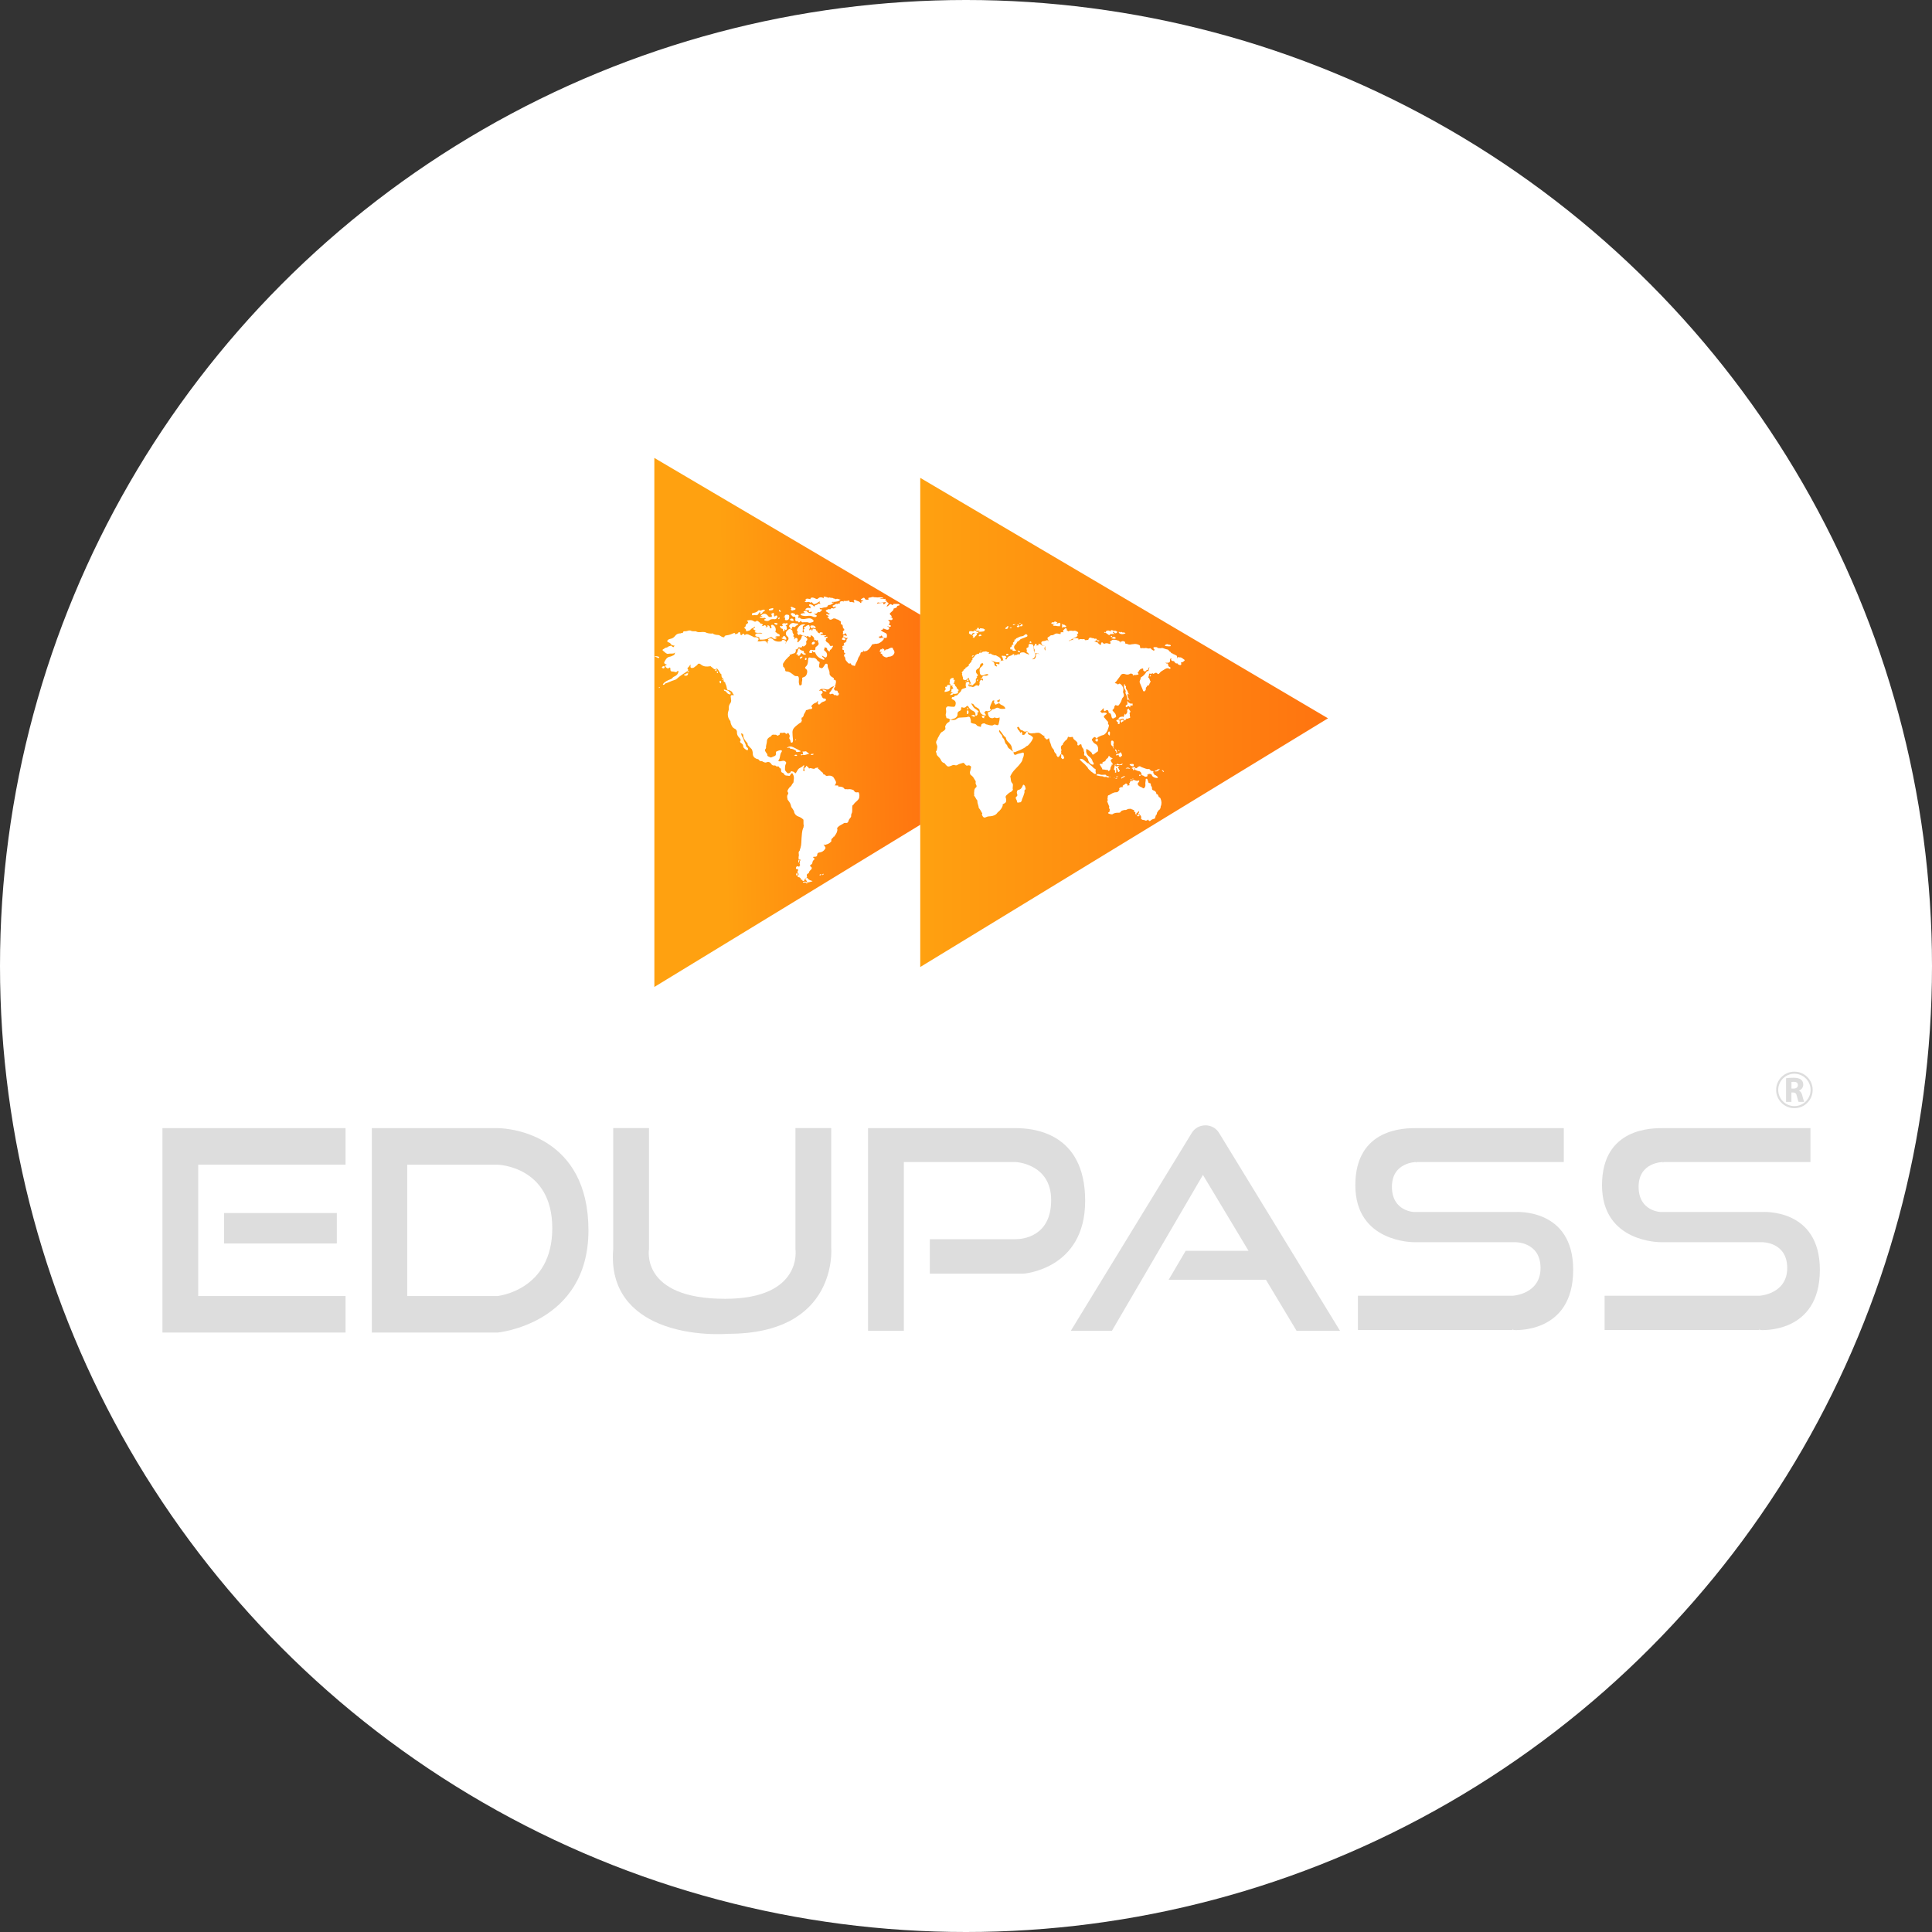 <svg xmlns="http://www.w3.org/2000/svg" xmlns:xlink="http://www.w3.org/1999/xlink" x="0px" y="0px" viewBox="0 0 500 500" style="enable-background:new 0 0 500 500;" xml:space="preserve"><rect x="0" y="0" width="500" height="500" fill="#333333" stroke="none"/><style type="text/css">	.st0{fill:#FFFFFF;}	.st1{fill:#868485;}	.st2{fill:url(#SVGID_1_);}	.st3{fill:url(#SVGID_00000014627653556747998130000003070003375441669550_);}	.st4{fill:url(#SVGID_00000175307567048401236100000003346030366342471060_);}	.st5{fill:#DDDDDD;}</style><g id="Capa_2">	<g>		<circle class="st0" cx="250" cy="250" r="250"></circle>	</g></g><g id="Capa_1">	<g>		<g>			<path id="XMLID_2120_" class="st1" d="M242.5,167.66c0.05,0.14-0.02,0.18-0.14,0.15c-0.19-0.05-0.37-0.1-0.59-0.16    c0.19-0.15,0.37-0.06,0.53-0.09C242.35,167.61,242.41,167.67,242.5,167.66z"></path>			<path id="XMLID_2118_" class="st1" d="M243.4,165.92c-0.03,0.03-0.07,0.06-0.1,0.09c-0.08-0.13-0.07-0.25,0.07-0.35    C243.45,165.74,243.4,165.84,243.4,165.92z"></path>			<g>									<linearGradient id="SVGID_1_" gradientUnits="userSpaceOnUse" x1="289.355" y1="336.014" x2="289.524" y2="336.014" gradientTransform="matrix(1 0 0 -1 0 502)">					<stop offset="0" style="stop-color:#FFA110"></stop>					<stop offset="1" style="stop-color:#FF7410"></stop>				</linearGradient>				<path class="st2" d="M289.35,165.99c0.05,0.01,0.11,0,0.17-0.01C289.46,165.98,289.39,165.96,289.35,165.99z"></path>									<linearGradient id="SVGID_00000127041310975866253140000009710245414701296552_" gradientUnits="userSpaceOnUse" x1="238.16" y1="315.029" x2="343.689" y2="315.029" gradientTransform="matrix(1 0 0 -1 0 502)">					<stop offset="0" style="stop-color:#FFA110"></stop>					<stop offset="1" style="stop-color:#FF7410"></stop>				</linearGradient>				<path style="fill:url(#SVGID_00000127041310975866253140000009710245414701296552_);" d="M238.16,123.67v126.59l105.53-64.36     L238.16,123.67z M301.91,166.74c0.12-0.02,0.25-0.06,0.37,0.02c0.02,0.08,0.09,0.07,0.15,0.07c0.12,0.08,0.26,0,0.38,0.06     c0.05,0.03,0.1,0.06,0.15,0.09c0.15,0.39-0.21,0.19-0.33,0.29c-0.08,0-0.16,0-0.24,0c-0.18-0.08-0.37,0.01-0.56-0.06     c-0.12-0.02-0.23-0.04-0.37-0.06C301.55,166.94,301.66,166.77,301.91,166.74z M289.7,163.53c0.11,0.34,0.24,0.01,0.36,0     c0.09,0.08,0.23-0.03,0.31,0.09c0.21,0.19,0.5-0.06,0.72,0.14c0.06,0.05,0.16,0.06,0.2,0.15c-0.46,0.17-0.92,0.33-1.4,0.09     c-0.15-0.08-0.3-0.13-0.34-0.31C289.5,163.53,289.54,163.47,289.7,163.53z M285.82,163.54c0.05-0.04,0.1,0.02,0.14,0.07     c0.02,0.03,0.05,0.06,0.08,0.09c0.19-0.15,0.22-0.44,0.48-0.53c0.15,0.04,0.29,0.05,0.44,0c0.15,0.09,0.29,0.18,0.48,0.15     c0.07,0.03,0.14,0.06,0.09-0.07c-0.07-0.05-0.11-0.12,0-0.15c0.14-0.03,0.31-0.06,0.43,0.04c0.28,0.23,0.65,0,0.93,0.17     c0.02,0.18,0.24,0.04,0.28,0.21c-0.21,0.45-0.56,0.5-0.88,0.1c-0.04-0.05,0-0.18-0.12-0.14c-0.05,0.01-0.1,0.08-0.12,0.13     c-0.03,0.08-0.02,0.17,0.06,0.23c0.09,0.07,0.25,0.04,0.37,0.25c-0.44-0.12-0.82,0.13-1.2-0.07c-0.08,0.09,0.2,0.22-0.03,0.28     c-0.11,0.03-0.19,0.11-0.36,0c-0.28-0.18-0.52-0.44-0.85-0.56c-0.02,0-0.05,0.01-0.08,0.01c-0.05-0.04-0.12,0.11-0.16-0.01     C285.76,163.68,285.74,163.59,285.82,163.54z M288.8,165.17L288.8,165.17c-0.39,0.31-0.79,0.03-1.21,0.03     C288.12,164.69,288.46,164.69,288.8,165.17z M287.47,164.71c0.04-0.12,0.15-0.15,0.26-0.15c0.08,0,0.1,0.05,0.09,0.13     c-0.04,0.09-0.11,0.18-0.23,0.16C287.53,164.84,287.44,164.8,287.47,164.71z M284.28,165.74c0.06,0.01,0.13,0.02,0.19,0.02     c0.08,0.02,0.04,0.09,0.04,0.14c-0.06,0.12-0.23,0.02-0.28,0.14c-0.02-0.01-0.05-0.02-0.07-0.03c-0.1-0.08-0.35-0.07-0.27-0.27     C283.98,165.56,284.15,165.7,284.28,165.74z M275.39,161.65c0.05,0.03,0.1,0.06,0.15,0.09c0.03,0.07,0.08,0.12,0.16,0.14     c0.11,0.04,0.28,0.06,0.23,0.21c-0.04,0.13-0.15,0.24-0.34,0.22c-0.29-0.03-0.59-0.1-0.75,0.28c0.08-0.88,0.08-0.88-0.1-1     C274.97,161.36,275.16,161.83,275.39,161.65z M272.18,161.12c0.02-0.03,0.05-0.04,0.09-0.05c0.14-0.05,0.28-0.04,0.42-0.02     c0.1,0.01,0.17-0.02,0.14-0.14c0.32-0.17,0.54,0.11,0.82,0.15c-0.03,0.13-0.15,0.09-0.21,0.16c-0.03,0.06-0.07,0.09-0.13,0.1     c0.22-0.02,0.46,0.1,0.65-0.1l0,0c0.12-0.06,0.25-0.04,0.37-0.01c0.24,0.28,0,0.55-0.02,0.82c-0.01,0.08-0.18,0.03-0.27,0.03     c-0.15,0-0.29-0.01-0.44-0.02l0,0c-0.18-0.08-0.37-0.06-0.55-0.09l-0.02,0l-0.01,0.01c-0.08-0.03-0.15,0.01-0.22,0     c-0.11-0.01-0.24-0.04-0.26-0.17c-0.02-0.12,0.09-0.17,0.18-0.19c0.12-0.03,0.2-0.13,0.31-0.19c-0.02,0.01-0.05,0.01-0.08,0.02     c-0.27,0.1-0.54,0.09-0.81,0C271.99,161.31,272.15,161.22,272.18,161.12z M266.67,165.99c0.17-0.05,0.18,0.18,0.28,0.26     c0.1,0.09-0.14,0.05-0.18,0.13c-0.09-0.01-0.19-0.02-0.29-0.04C266.44,166.17,266.52,166.03,266.67,165.99z M264.22,161.7     c0.07-0.28,0.21-0.2,0.37-0.11c0.08,0.12,0.08,0.25,0,0.37c-0.05,0.03-0.09,0.06-0.14,0.09c-0.12,0.05-0.24,0.03-0.36,0.02     c-0.11-0.01-0.14-0.08-0.09-0.18C264.08,161.82,264.2,161.77,264.22,161.7z M264.08,161.21L264.08,161.21     c0.07,0.16,0,0.19-0.15,0.17c-0.03-0.03-0.06-0.06-0.09-0.09C263.88,161.12,263.99,161.17,264.08,161.21z M263.42,161.56     c0.13-0.01,0.23,0,0.14,0.17l0,0l0,0l0,0c-0.01,0.04-0.03,0.06-0.07,0.07c-0.06,0-0.13,0.03-0.16-0.03     C263.29,161.68,263.34,161.61,263.42,161.56z M263.35,161.93c0.05-0.02,0.09-0.04,0.14-0.06c0.13-0.02,0.26-0.08,0.37,0.03     c0,0.02,0,0.04,0.03,0.05c0.03,0.05,0.02,0.1-0.01,0.16c-0.18,0-0.2,0.34-0.45,0.19c-0.09-0.05-0.25,0.04-0.27-0.13     C263.15,162.05,263.24,161.97,263.35,161.93z M262.3,161.58c0.13-0.01,0.27,0.03,0.38-0.06c0.06-0.02,0.09,0,0.07,0.06     c-0.13,0.19-0.35,0.16-0.54,0.22C262.08,161.67,262.11,161.59,262.3,161.58z M262.14,166.82c0.07,0,0.15-0.03,0.22-0.04     c-0.13-0.04-0.17-0.15-0.23-0.4c0.09-0.16,0.28-0.23,0.35-0.42c0-0.02,0.04-0.02,0.06-0.03c0.2-0.12-0.19-0.28,0.03-0.4     c0.12-0.07,0.35,0.06,0.35-0.22c0-0.04,0.08-0.1,0.13-0.12c0.45-0.15,0.8-0.49,1.31-0.51c0.3-0.01,0.61-0.15,0.86-0.4     c0.24-0.25,0.59-0.15,0.67,0.16c0.05,0.22-0.09,0.32-0.27,0.38c-0.47,0.16-0.91,0.4-1.38,0.55c-0.14,0.04-0.24,0.14-0.32,0.24     c-0.13,0.16-0.25,0.3-0.47,0.36c-0.21,0.05-0.23,0.28-0.34,0.42c-0.05,0.08-0.1,0.15-0.15,0.23c-0.02,0.02-0.03,0.04-0.03,0.07     c-0.04,0.04-0.09,0.07-0.13,0.11c-0.08,0.01-0.15,0.01-0.2,0.01c0.04,0.02,0.08,0.06,0.12,0.12c-0.43,0.27-0.32,1.02,0.09,1.25     c0.06,0.07,0.28,0.09,0.06,0.23c-0.08,0.01-0.15-0.05-0.22,0.01c-0.15,0.03-0.3,0.04-0.45,0c-0.25,0-0.13-0.19-0.16-0.31     c-0.15-0.11-0.29-0.01-0.44,0.01c-0.03-0.03-0.06-0.06-0.09-0.08c-0.06-0.07,0-0.17-0.06-0.24c-0.01-0.09-0.18-0.24,0.06-0.27     c0.27-0.04,0.3-0.24,0.34-0.45C261.9,166.91,261.97,166.81,262.14,166.82z M264.03,168.71c0.01,0.01-0.01,0.08-0.03,0.08     c-0.22,0.06-0.38-0.09-0.57-0.17c-0.07-0.07-0.06-0.14-0.01-0.22c0.01,0,0.02-0.02,0.03-0.02     C263.7,168.38,263.88,168.51,264.03,168.71z M261.39,162.4c0.15-0.04,0.3-0.09,0.44,0.03c-0.11,0.18-0.29,0.15-0.45,0.11     C261.27,162.52,261.33,162.44,261.39,162.4z M260.99,169.38c-0.15,0.24-0.39,0.24-0.64,0.19c0.02-0.37,0.26-0.37,0.52-0.34     C260.95,169.24,261.04,169.31,260.99,169.38z M260.16,162.57c0.09-0.12,0.24-0.17,0.34-0.28c0.05-0.06,0.09-0.13,0.16-0.18     c0.09-0.07,0.17-0.12,0.28-0.05c0.09,0.06,0.02,0.12,0,0.18c-0.09,0.11-0.06,0.27-0.13,0.39c-0.16,0.12-0.34,0.15-0.53,0.15     c-0.02-0.02-0.04-0.05-0.06-0.08C260.15,162.68,260.15,162.62,260.16,162.57z M252.66,162.89c0.24,0.1,0.22-0.03,0.19-0.19     c0.04-0.05,0.07-0.09,0.11-0.14c0.02-0.08,0.08-0.11,0.15-0.13c0.1,0,0.16,0.04,0.17,0.15c0.01,0.15,0.14,0.17,0.24,0.22     c0.1,0.06,0.1,0,0.08-0.08c-0.01-0.07,0.03-0.15,0.09-0.14c0.35,0.09,0.75-0.03,1.04,0.26c0.05,0,0.09,0,0.14,0.01     c0.08,0.21-0.14,0.56-0.44,0.57c-0.41,0.03-0.84,0.19-1.24-0.03c-0.02-0.01-0.03-0.04-0.04-0.06c0.08-0.16,0.24-0.08,0.46-0.16     c-0.37-0.1-0.6,0.02-0.82,0.14c-0.18,0.01-0.06-0.18-0.15-0.23c-0.06-0.04-0.15-0.07-0.13-0.15     C252.51,162.87,252.61,162.88,252.66,162.89z M253.25,164.62c0.22-0.52,0.42-0.56,0.83-0.17     C253.62,164.68,253.62,164.68,253.25,164.62z M254.02,168.42c-0.12,0.07-0.25,0.19-0.37,0.01     C253.77,168.33,253.9,168.31,254.02,168.42z M250.83,163.5c0.02-0.19,0.14-0.15,0.29-0.16c0.26-0.02,0.48,0,0.72,0.1     c0.06,0.03,0.16-0.07,0.12-0.18c0.19-0.12,0.39-0.08,0.59-0.02c0,0,0,0,0,0l0,0l0,0c0.05,0.04,0.05,0.09,0.01,0.14     c0.17,0.21,0.46,0.08,0.65,0.25c-0.08,0.22-0.24,0.34-0.55,0.25c0.36,0.36-0.01,0.57-0.14,0.68c-0.21,0.18-0.35,0.4-0.52,0.6     l-0.01-0.02h-0.02c-0.02-0.07-0.01-0.15-0.09-0.18c-0.3-0.1-0.09-0.21,0-0.31c0.06-0.12,0-0.11-0.09-0.08     c-0.05,0-0.16,0.05-0.12-0.05c0.07-0.19,0.14-0.4,0.39-0.45c0.07-0.01,0.21,0.01,0.14-0.14c-0.04-0.09-0.11-0.15-0.24-0.12     c-0.29,0.06-0.36,0.13-0.43,0.49c-0.24-0.02-0.43-0.16-0.63-0.27C250.66,163.91,250.82,163.68,250.83,163.5z M251.99,169.66     c-0.02,0.04-0.05,0.08-0.07,0.12c-0.08,0.05-0.15,0.1-0.22,0.15l0,0c-0.09,0.06-0.15,0.04-0.18-0.07     c0.04-0.04,0.07-0.09,0.11-0.13C251.74,169.64,251.84,169.52,251.99,169.66z M245.8,176.3c0-0.08,0-0.15,0-0.22     c0.08-0.37,0.33-0.56,0.68-0.62c0.17-0.03,0.33-0.03,0.35,0.2c-0.01,0.14-0.11,0.21-0.19,0.29c-0.01,0.01-0.03,0.03-0.04,0.05     c0.01-0.01,0.03-0.03,0.05-0.04c0.07-0.05,0.15-0.07,0.23-0.06c0.12,0.02,0.22,0.07,0.2,0.22c-0.15,0.25,0,0.64-0.41,0.79     c0.37,0.01,0.48,0.2,0.52,0.49c0.03,0.24,0.36,0.27,0.38,0.52c0.1,0.1,0.03,0.28,0.17,0.36c0.48,0.19,0.41,0.56,0.04,0.78     c0.01,0.14,0.24,0.04,0.22,0.18c-0.01,0.11-0.13,0.19-0.25,0.21c-0.3,0.06-0.59,0.2-0.91,0.09c-0.06-0.02-0.14-0.05-0.17,0.02     c-0.17,0.4-0.59,0.17-0.84,0.35c0.18-0.37,0.46-0.6,0.89-0.65c-0.2-0.05-0.38-0.06-0.55-0.15c-0.04-0.02-0.09-0.01-0.13-0.04     c-0.01-0.01,0-0.09,0.01-0.1c0.42-0.07-0.05-0.6,0.36-0.68c0.28-0.06,0.39-0.19,0.13-0.41c-0.17-0.15-0.04-0.29,0-0.44     c-0.19-0.06-0.37,0.11-0.53-0.06c-0.06-0.05-0.08-0.12-0.07-0.19c0-0.03,0.01-0.07,0.01-0.1c0-0.06,0.13-0.19-0.08-0.13     c-0.09-0.03-0.14-0.09-0.15-0.18c0-0.02,0-0.04,0-0.06C245.81,176.59,245.84,176.44,245.8,176.3z M244.69,178.14l-0.02-0.02     l-0.03,0c-0.15-0.1,0.06-0.21-0.01-0.32v-0.01c0.11-0.13,0.24-0.06,0.37-0.04c0.16-0.1-0.05-0.47,0.3-0.44     c0.12-0.09,0.27-0.02,0.39-0.07c0.05,0.06,0.12,0.08,0.19,0.07c0.06,0.04,0.05,0.09,0.01,0.14c0.07,0.21-0.04,0.42-0.02,0.63     c0.03,0.35,0.06,0.62-0.43,0.8c-0.33,0.12-0.65,0.15-0.97,0.2c0.01-0.18-0.03-0.37,0.15-0.5c0.12-0.03,0.03-0.19,0.12-0.23     c0.02,0,0.04-0.02,0.03-0.05C244.83,178.21,244.76,178.18,244.69,178.14z M265.44,204.28c-0.09,0.05-0.21,0.04-0.25,0.17     c-0.06,0.13-0.1,0.26-0.06,0.41c0.01,0.09,0.02,0.18,0,0.26c-0.16,0.5-0.29,1.01-0.53,1.48c-0.1,0.16-0.12,0.35-0.15,0.53     c-0.12,0.23-0.17,0.53-0.52,0.52c-0.06-0.01-0.11-0.02-0.16,0.03c-0.28,0.02-0.59,0.18-0.59-0.36c0-0.19-0.21-0.42-0.28-0.67     c-0.07-0.24,0-0.38,0.16-0.48c0.29-0.19,0.27-0.45,0.16-0.71c-0.13-0.34-0.06-0.65,0.12-0.94c0.05-0.07,0.12-0.09,0.19-0.1     c0.62-0.06,0.93-0.56,1.11-1.02c0.15-0.38,0.2-0.39,0.47-0.18c0.08,0.09,0.09,0.21,0.17,0.3c0.03,0.05,0.06,0.09,0.09,0.14     c-0.05,0.19,0.01,0.36,0.08,0.52C265.46,204.23,265.46,204.26,265.44,204.28z M274.64,196.11c-0.07-0.12-0.04-0.25,0-0.37     c0-0.02,0.01-0.05,0.02-0.07c0.08-0.14-0.2-0.31,0-0.42c0.14-0.08,0.28,0.1,0.43,0.14c0.1,0.27,0.32,0.49,0.33,0.79     C275.05,196.57,275.03,196.57,274.64,196.11z M283.6,200.24c-0.16,0.06-0.36,0.08-0.52-0.07c-0.31-0.28-0.74-0.43-0.98-0.81     c-0.37-0.19-0.54-0.56-0.74-0.9c-0.04-0.08-0.11-0.12-0.19-0.16c-0.39-0.58-1.02-0.93-1.47-1.44c-0.08-0.09-0.2-0.15-0.22-0.28     c0.01-0.13,0.04-0.23,0.21-0.21l0,0c0.11,0.09,0.26,0,0.37,0.07c0.44,0.13,0.69,0.52,1.04,0.77c0.19,0.13,0.3,0.4,0.6,0.31     c0.07,0.02,0.03,0.1,0.08,0.13c-0.01,0.02-0.01,0.05,0,0.07c0.06,0.06,0.17-0.01,0.21,0.09c0.4,0.32,0.8,0.65,1.14,1.04     c0.13,0.09,0.32,0.1,0.42,0.25c0,0.01,0.01,0.03,0.01,0.05c-0.02,0.26-0.06,0.51,0.02,0.76     C283.64,200.01,283.72,200.19,283.6,200.24z M285.65,201.07c-0.13-0.16-0.3-0.19-0.49-0.17c-0.18-0.08-0.38,0.02-0.56-0.06     c-0.22-0.05-0.45-0.1-0.67-0.15c-0.32-0.05-0.11-0.19-0.05-0.3c0.32-0.14,0.64-0.02,0.93,0.08c0.28,0.09,0.55,0.05,0.82,0.04     c0.27-0.01,0.62-0.12,0.74,0.29c0.03,0.1,0.09,0.11,0.19,0.06c0.12-0.05,0.3-0.1,0.36,0.11c0.11,0.24,0.01,0.3-0.21,0.24     c-0.07-0.03-0.14-0.06-0.21-0.09C286.22,200.98,285.93,201.12,285.65,201.07z M284.62,197.78c0.22-0.22,0.5-0.04,0.76-0.13     c-0.21-0.35,0.06-0.46,0.3-0.52c0.26-0.07,0.4-0.19,0.5-0.44c0.07-0.15,0.15-0.32,0.37-0.4c0.17-0.07,0.26-0.37,0.36-0.58     c0.05-0.12,0.11-0.14,0.17-0.05c0.21,0.32,0.55,0.47,0.87,0.59c-0.01,0.21-0.28,0.04-0.28,0.24c0.04,0.19-0.19,0.05-0.21,0.17     c-0.05,0.5,0.44,0.74,0.56,1.18c-0.05,0.06-0.17,0.01-0.26,0.05c-0.08,0.04-0.23,0.04-0.08,0.19c0.02,0.02,0.05,0.09,0.05,0.09     c-0.5,0.27-0.17,0.95-0.62,1.25c-0.07,0.05-0.14,0.1-0.25,0.19c-0.03-0.26-0.11-0.36-0.39-0.35c-0.35,0.01-0.7-0.15-1.08-0.12     c-0.22,0.01-0.11-0.21-0.18-0.31c-0.22-0.32-0.41-0.66-0.62-1l0.01-0.02L284.62,197.78z M286.78,189.59     c0.04-0.14,0.15-0.29,0.29-0.28c0.14,0.01,0.2,0.18,0.19,0.32c-0.01,0.24-0.03,0.47-0.05,0.75     C286.79,190.15,286.68,189.94,286.78,189.59z M290.99,184.86c-0.02-0.06,0-0.13,0.08-0.14c0.08,0,0.06,0.06,0.07,0.1     c0.03,0.2,0.09,0.14,0.21,0.05c0.36-0.28,0.46-0.64,0.35-1.08c-0.07-0.28,0.17-0.25,0.32-0.29c0.07,0,0-0.19,0.14-0.11     c0,0.19,0.08,0.33,0.21,0.46c0.22,0.19,0.24,0.4,0.03,0.61c-0.04,0.04-0.13,0.1-0.1,0.14c0.22,0.27-0.01,0.61,0.16,0.87     c0.1,0.16,0,0.31-0.09,0.33c-0.27,0.04-0.49,0.28-0.79,0.19c-0.04-0.02-0.09-0.02-0.13-0.05c-0.02,0.06,0.03,0.1,0.03,0.16v0.03     c-0.14,0.08-0.25,0.18-0.31,0.32c-0.28,0.04-0.27-0.2-0.35-0.37c-0.2-0.18-0.4-0.08-0.6,0c-0.24,0-0.41,0.28-0.67,0.16     c-0.05-0.01-0.1-0.03-0.13-0.08c0.07-0.36,0.43-0.69,0.75-0.66c0.19,0.01,0.39-0.13,0.56,0.05c0.01,0.02,0.09-0.02,0.13-0.03     C290.72,185.26,291.06,185.1,290.99,184.86z M290.88,177.18c-0.01-0.03,0.09-0.12,0.17-0.11c0.09,0,0.09,0.08,0.07,0.14     c-0.03,0.15,0.08,0.23,0.17,0.31c0.06,0.06,0.15,0.1,0.12,0.21c-0.17,0.5,0.28,0.79,0.42,1.19c0.09,0.28,0.11,0.61,0.52,0.81     c-0.27,0-0.35-0.23-0.47-0.14c-0.13,0.1-0.11,0.29-0.08,0.45c0.06,0.32,0.15,0.63,0.39,0.86c0.05,0.15-0.11,0.09-0.15,0.15     c-0.03,0.07,0.01,0.25-0.15,0.11c-0.06-0.05-0.12-0.14-0.13-0.22c-0.06-0.57-0.24-1.09-0.51-1.59c0-0.01-0.02-0.03-0.01-0.03     c0.35-0.64-0.39-1.02-0.39-1.57C290.84,177.56,290.97,177.38,290.88,177.18z M293.22,182.47c-0.13,0.04-0.26,0.13-0.38,0.12     c-0.39-0.02-0.47,0.12-0.27,0.47c-0.19-0.07-0.32-0.14-0.41-0.28c-0.15-0.11-0.26,0.03-0.38,0.07     c-0.04,0.03-0.09,0.06-0.13,0.09c-0.03,0.05-0.06,0.1-0.14,0.07c-0.02-0.01-0.04-0.03-0.06-0.05c-0.08-0.08-0.16-0.15-0.23-0.22     c0.23,0.02,0.16-0.25,0.29-0.31c0.08-0.03,0.26,0.06,0.21-0.11c-0.06-0.2,0.26-0.37,0.01-0.57c-0.06-0.05-0.15-0.12-0.05-0.21     s0.17,0.01,0.21,0.07c0.18,0.25,0.44,0.35,0.69,0.47c0.17,0.09,0.27,0.05,0.39-0.04c0.19,0,0.13,0.13,0.11,0.23     C293.15,182.33,293.18,182.4,293.22,182.47z M298.16,199.55c0.02,0,0.05,0,0.08,0.01c0.17-0.05,0.31,0.06,0.26,0.19     c-0.12,0.29,0.05,0.42,0.2,0.59c0.03,0.04,0.04,0.09,0.06,0.13c0.06,0.13,0.15,0.19,0.3,0.14c0.15,0.11,0.28,0.23,0.43,0.34     c0.09,0.07,0.2,0.11,0.19,0.26c-0.3,0.28-0.61,0.06-0.91,0.01c-0.31-0.14-0.58-0.28-0.68-0.65c-0.08-0.28-0.65-0.39-0.9-0.21     c-0.11,0.08-0.2,0.19-0.41,0.2c0.3,0.13,0.28,0.24,0.08,0.37c-0.31,0.19-0.59,0.07-0.85-0.1c-0.07-0.04-0.11-0.13-0.21-0.13     c-0.2-0.05-0.47-0.02-0.37-0.37c-0.09-0.48-0.37-0.75-0.87-0.8c-0.21-0.02-0.41-0.16-0.62-0.23c-0.27-0.09-0.41-0.23-0.24-0.53     c-0.21,0.03-0.2,0.14-0.17,0.28c0.03,0.12,0,0.27-0.16,0.28c-0.13,0.01-0.16-0.08-0.16-0.22c0-0.21-0.26-0.2-0.38-0.32     c0.09-0.04,0.18-0.08,0.27-0.12c0.05-0.05,0.11-0.07,0.18-0.08c0.09,0,0.17-0.11,0.28-0.06c0.02,0.01,0.05,0.01,0.07,0     c0.09,0.06,0.17,0.13,0.22,0.23c0.36,0.2,0.46-0.2,0.69-0.3c0.14-0.06,0.26-0.17,0.43-0.15c0.09,0.07,0.26-0.01,0.3,0.16     c0.57,0.19,1.12,0.49,1.73,0.58c0.31-0.08,0.57-0.02,0.73,0.28C297.8,199.48,297.98,199.51,298.16,199.55z M297.68,175.06     c-0.07,0.04-0.11-0.01-0.11-0.09c0-0.1-0.01-0.2,0.12-0.23c0.07-0.01,0.15,0,0.17,0.1     C297.84,174.95,297.77,175.01,297.68,175.06z M299.06,199.42L299.06,199.42C299.07,199.41,299.07,199.41,299.06,199.42     c0.2-0.09,0.53,0.03,0.54-0.37c0-0.07,0.18-0.05,0.26,0.02c0.08,0.07,0.11,0.12,0.02,0.24c-0.28,0.36-0.64,0.35-1.04,0.32     C298.85,199.47,299.02,199.5,299.06,199.42C299.07,199.42,299.07,199.42,299.06,199.42z M295.11,200.77     c-0.11,0.02-0.28,0.15-0.3-0.08c-0.02-0.21,0.14-0.25,0.32-0.21C295.2,200.58,295.22,200.68,295.11,200.77z M293.37,201.59     c-0.08,0.09-0.19,0.06-0.29,0.06c-0.07-0.03-0.06-0.09-0.02-0.11C293.17,201.48,293.27,201.5,293.37,201.59z M292.77,201.93     c-0.09,0-0.2-0.04-0.19-0.12c-0.07-0.19,0.1-0.18,0.26-0.12C292.85,201.78,292.87,201.87,292.77,201.93z M293.41,198.06     c0,0.05,0,0.1-0.01,0.15c-0.08,0.05-0.12,0.18-0.24,0.14c-0.13-0.15-0.35-0.04-0.5-0.16c-0.07-0.16-0.38-0.15-0.29-0.42h0l0,0v0     c0.32,0,0.64-0.15,0.96-0.02C293.44,197.84,293.46,197.94,293.41,198.06z M292.49,198.97c-0.4-0.07-0.76-0.16-1.19-0.03     C291.63,198.54,292.12,198.57,292.49,198.97z M292.17,181.25c0.05-0.05,0.1-0.1,0.15-0.15c0.09,0.03,0.15,0.07,0.15,0.19     C292.36,181.32,292.27,181.16,292.17,181.25z M289.89,194.72c0.06-0.09,0.25,0.07,0.31,0.18c0.08,0.16,0.13,0.34,0.17,0.52     c0.02,0.08,0.03,0.21-0.07,0.22c-0.17,0.02-0.2,0.06-0.17,0.23c0.02,0.13-0.11,0-0.17,0.04c-0.25-0.03-0.42-0.12-0.43-0.41     c0-0.13-0.06-0.25-0.19-0.13c-0.17,0.15-0.52,0.13-0.52,0.09c-0.05-0.28,0.36-0.36,0.4-0.36     C289.55,195.13,289.71,194.96,289.89,194.72z M289.32,194.24c0.04-0.14,0.16-0.04,0.24-0.08c-0.01,0.12,0.15,0.12,0.17,0.22     c-0.05,0.05-0.1,0.05-0.16,0C289.48,194.33,289.4,194.29,289.32,194.24z M290.19,186.96L290.19,186.96L290.19,186.96     c-0.08-0.07-0.16-0.15-0.19-0.26c-0.03-0.25,0.14-0.32,0.33-0.37c0.15-0.06,0.31-0.17,0.44,0.05c0,0.19-0.01,0.38-0.28,0.37     C290.33,186.74,290.43,187.1,290.19,186.96L290.19,186.96z M289.06,197.69c0.07,0,0.13,0,0.2,0c0.34,0.18,0.67,0.21,1.02,0.01     c0.07-0.04,0.14-0.15,0.22-0.04c0.07,0.09-0.05,0.15-0.09,0.21c-0.09,0.15-0.27,0.16-0.4,0.13c-0.35-0.07-0.69,0.04-1.03,0.02     c-0.02-0.02-0.05-0.05-0.07-0.07C288.96,197.87,289.01,197.78,289.06,197.69z M290.23,201.25c0.28-0.19,0.54-0.44,0.99-0.39     c-0.27,0.32-0.68,0.35-0.93,0.63c-0.01,0.01-0.1-0.01-0.12-0.05C290.13,201.37,290.17,201.29,290.23,201.25z M289.78,186.58     c0.01,0.2-0.05,0.4-0.01,0.6c-0.02,0.11-0.06,0.2-0.19,0.2c-0.05,0-0.1,0-0.15,0c-0.23-0.09-0.13-0.28-0.14-0.44     c0-0.06,0.06-0.19-0.04-0.15c-0.28,0.12-0.2-0.22-0.36-0.24c0.04-0.17,0.18-0.26,0.33-0.31c0.03,0,0.07,0,0.1-0.01     C289.47,186.37,289.71,186.36,289.78,186.58z M289.02,194.33c0.09,0.13-0.02,0.3,0.07,0.43c-0.06,0.18-0.23,0.09-0.21,0.02     c0.06-0.25-0.03-0.36-0.23-0.48c-0.07-0.04-0.06-0.22-0.08-0.34C288.92,193.87,288.87,194.21,289.02,194.33z M288.65,197.83     c0.07-0.02,0.09,0,0.07,0.07c-0.06,0.11-0.16,0.22-0.02,0.33c0.1,0.08,0.2,0.16,0.37,0.09c0.19-0.08,0.4-0.12,0.61-0.18     c0.03,0.11-0.07,0.1-0.11,0.15c-0.17,0.16-0.39,0.3-0.1,0.56c0.14,0.12,0.08,0.38,0.28,0.49c0.04,0.02,0.08,0.24,0,0.26     c-0.14,0.03-0.16,0.27-0.32,0.18c-0.09-0.04-0.17-0.14-0.16-0.27c0.02-0.25-0.28-0.38-0.25-0.65c0-0.05-0.1-0.07-0.16-0.05     c-0.09,0.02-0.08,0.1-0.05,0.15c0.18,0.27,0,0.56,0.07,0.84c0.03,0.15-0.09,0.15-0.19,0.16c-0.17,0.02-0.15-0.08-0.13-0.19     c0.05-0.21,0.16-0.44-0.2-0.5c-0.1-0.01-0.08-0.15-0.07-0.18c0.08-0.41,0.17-0.81,0.26-1.21     C288.56,197.85,288.62,197.84,288.65,197.83z M288.8,201.12c0.11-0.34,0.34-0.17,0.52-0.15c0.08-0.04,0.09,0,0.08,0.07     C289.2,201.07,289.01,201.09,288.8,201.12z M289.1,201.58c-0.19-0.05-0.34-0.09-0.5-0.14c0.07-0.09,0.19-0.01,0.28-0.07     C288.98,201.38,289.08,201.41,289.1,201.58z M288.56,201.21c-0.08,0.09-0.19,0.02-0.28,0.07     C288.34,201.11,288.46,201.21,288.56,201.21z M287.98,193.4c0.2,0,0.24,0.15,0.37,0.29     C288.07,193.73,288.08,193.49,287.98,193.4z M288.2,193.11c0.04,0.02,0.04,0.05,0,0.08c-0.06,0.1-0.15,0.1-0.22,0.03     c-0.13-0.13-0.26-0.27-0.38-0.41c-0.09-0.1-0.1-0.91-0.03-1.03c0.09-0.16,0.44-0.14,0.55,0.02c0.12,0.19,0.17,0.48,0.09,0.59     C288.04,192.67,288.22,192.88,288.2,193.11z M287.28,201.14c-0.11,0.04-0.18-0.03-0.16-0.16c0.05,0,0.09,0,0.14-0.01     C287.29,201.03,287.38,201.1,287.28,201.14z M294.72,211.24c-0.12,0-0.25,0-0.37,0c-0.03-0.06-0.17-0.07-0.08-0.18     c0.08-0.13,0.22-0.08,0.33-0.13l0.01,0c0.09,0.09,0.26-0.02,0.32,0.14C294.86,211.14,294.79,211.19,294.72,211.24z      M300.4,208.68c-0.09,0.14,0.02,0.32-0.07,0.46c-0.13,0.24-0.24,0.48-0.52,0.6c-0.08,0.04-0.11,0.19-0.16,0.29     c-0.15,0.14-0.25,0.32-0.24,0.52c0,0.32-0.37,0.44-0.36,0.75c-0.08,0.17-0.09,0.36-0.16,0.53c-0.42,0.14-0.85,0.23-1.18,0.58     c-0.14,0.15-0.39,0.06-0.49-0.16c-0.08-0.19-0.16-0.14-0.26-0.03c-0.05,0.11-0.17,0.08-0.25,0.13l-0.03,0l-0.03,0.02     c-0.26,0.09-0.43-0.2-0.67-0.15c-0.29,0-0.53-0.11-0.66-0.37c-0.03-0.06-0.13-0.14-0.06-0.19c0.26-0.19,0.01-0.33-0.04-0.49     c-0.05-0.05-0.01-0.18-0.1-0.18c-0.22,0-0.21-0.11-0.2-0.28c0-0.11-0.08,0-0.12,0.01c-0.02,0.01-0.03,0.03-0.02,0.05     c-0.12,0.09-0.24,0.11-0.32-0.05c0.15-0.2,0.36-0.37,0.33-0.66c0.02-0.05,0.04-0.1,0.06-0.15c-0.05,0.01-0.1,0.03-0.16,0.05     c-0.17,0.12-0.25,0.34-0.46,0.43c-0.07,0.03-0.22,0.12-0.07,0.25c0,0.2-0.13,0.08-0.21,0.08c-0.07-0.02-0.18-0.01-0.14-0.14     c0.09-0.31,0.06-0.38-0.27-0.52c-0.23-0.1,0.11-0.29-0.06-0.39c-0.08-0.08-0.23-0.01-0.28-0.14c-0.24,0.02-0.39-0.17-0.6-0.23     c-0.18,0.08-0.37-0.02-0.55,0.06c-0.19,0.07-0.41,0.1-0.58,0.24c-0.2,0.07-0.42-0.02-0.62,0.06c-0.27,0.06-0.53,0.13-0.75,0.3     c0,0.1-0.04,0.18-0.14,0.23c-0.11,0.13-0.24,0.14-0.41,0.14c-0.56,0-1.14,0-1.61,0.39c-0.15,0.05-0.3,0.04-0.45,0     c-0.24-0.03-0.47-0.13-0.68-0.23c-0.11-0.22,0.08-0.25,0.21-0.3c0.03-0.03,0.07-0.06,0.1-0.09c0.02-0.24,0.12-0.47,0.08-0.72     c-0.15-0.14-0.29-0.24-0.13-0.49c0.06-0.09-0.07-0.33-0.13-0.49c-0.13-0.36-0.28-0.71-0.42-1.06c0.09-0.13,0.27-0.22,0.15-0.42     c-0.02-0.05-0.08-0.13-0.07-0.16c0.15-0.29-0.02-0.66,0.22-0.93c0.07-0.03,0.15-0.01,0.21-0.05c0.58-0.33,1.12-0.75,1.84-0.74     c0.25,0,0.47-0.08,0.6-0.31c0.09-0.17,0.38-0.25,0.18-0.55c-0.09-0.12,0.16-0.28,0.24-0.42c0.25-0.11,0.26,0.14,0.35,0.25     c-0.03-0.17-0.24-0.4,0.18-0.33c0.09,0.03,0.17,0.03,0.26-0.03c-0.38-0.31,0.08-0.37,0.17-0.54c0.03-0.07,0.13,0,0.19-0.07     c0.39-0.38,0.38-0.37,0.74,0c0.13,0.14-0.04,0.23,0,0.34c0.19-0.13,0.24-0.14,0.6-0.18c-0.14-0.22-0.33-0.46,0.08-0.58     c-0.17-0.33,0.12-0.39,0.3-0.53c0.2,0.06,0.38-0.01,0.57-0.08c-0.04-0.14-0.21-0.02-0.26-0.13c0.08-0.1,0.19-0.03,0.29-0.06     c0.42,0.07,0.79,0.42,1.26,0.17c0.09-0.05,0.21,0.01,0.22,0.08c0.02,0.14-0.05,0.28-0.15,0.37c-0.36,0.33-0.32,0.56,0,0.89     c0.32,0.33,0.79,0.34,1.12,0.65c0.14,0.13,0.37-0.06,0.47-0.24c0.14-0.23,0.18-0.5,0.14-0.76c-0.07-0.44,0.13-0.85,0.09-1.29     c-0.01-0.1,0.09-0.14,0.19-0.15c0.1-0.01,0.2,0.02,0.24,0.13c0.1,0.27,0.21,0.53,0.28,0.81c0.04,0.16,0.09,0.17,0.24,0.18     c0.23,0.02,0.44,0.11,0.38,0.43c-0.03,0.14,0.05,0.27,0.13,0.37c0.13,0.18,0.2,0.36,0.17,0.59c-0.04,0.27,0.15,0.43,0.37,0.5     c0.47,0.15,0.74,0.44,0.77,0.93c0,0.01,0,0.03,0,0.03c0.62-0.03,0.36,0.82,0.88,0.88c0.11,0.08,0.16,0.2,0.21,0.32     C300.61,207.35,300.7,208.01,300.4,208.68z M300.02,199.04c-0.01-0.07,0.03-0.09,0.08-0.05c0.03,0.02,0.05,0.07,0.09,0.12     c-0.05,0.02-0.09,0.05-0.1,0.05C300.06,199.12,300.03,199.08,300.02,199.04z M301.14,199.78c-0.07,0-0.44-0.33-0.43-0.39     c0-0.05,0.03-0.09,0.11-0.09c0.12,0.12,0.33,0.16,0.4,0.36C301.25,199.71,301.22,199.77,301.14,199.78z M305.68,171.38     c-0.04,0.05-0.02,0.09-0.02,0.13c-0.01,0.2,0.19,0.45-0.09,0.6c-0.18,0.09-0.61-0.08-0.79-0.29c0-0.28-0.21-0.07-0.31-0.12     c-0.24-0.03-0.38-0.19-0.5-0.38c-0.07-0.1-0.12-0.21-0.26-0.23c-0.19,0.01-0.36-0.02-0.52-0.16c-0.2-0.18-0.14-0.29,0.03-0.42     c-0.06-0.07-0.14-0.09-0.24-0.08c-0.09,0.07-0.18,0.12-0.17,0.26c0.05,0.65-0.13,0.85-0.75,0.84c-0.08,0-0.15,0-0.22,0     c-0.09,0.06-0.15-0.16-0.25-0.03c0.04,0.08,0.12,0.01,0.17,0.06c0.03,0.01,0.05,0.04,0.07,0.07c0.01,0.03,0.02,0.07,0.03,0.1     c0.41-0.17,0.47,0.27,0.47,0.4c0,0.35,0.27,0.4,0.45,0.55c0.07,0.06,0.24,0.1,0.15,0.24c-0.06,0.09-0.13,0.25-0.29,0.16     c-0.56-0.33-1.02-0.01-1.45,0.27c-0.34,0.22-0.73,0.39-1,0.72c-0.05,0.1-0.14,0.17-0.22,0.25c-0.15,0.16-0.3,0.17-0.44,0     c-0.21-0.27-0.45-0.26-0.72-0.09c-0.17,0.1-0.35,0.29-0.53-0.01c-0.02-0.04,0-0.04-0.01-0.02c-0.24,0.28-0.53,0.15-0.81,0.12     c-0.03,0-0.06,0.05-0.06,0.09c-0.04,0.29-0.08,0.59-0.24,0.85c-0.01,0.02-0.01,0.06,0.01,0.07c0.45,0.19,0.29,0.74,0.61,1     c0,0.03,0,0.07-0.01,0.1c-0.06,0.06-0.36,0.65-0.38,0.77c-0.03,0.1-0.09,0.18-0.19,0.21c-0.1,0.02-0.22-0.04-0.3,0.06     c-0.09,0.15-0.12,0.32-0.28,0.43c-0.15,0.1-0.05,0.28-0.06,0.42c0,0.05,0,0.1-0.03,0.15c-0.09,0.2-0.19,0.44-0.44,0.46     c-0.26,0.01-0.29-0.25-0.35-0.42c-0.24-0.62-0.5-1.21-0.76-1.82c-0.07-0.16-0.06-0.31-0.01-0.47c0.07-0.26,0.27-0.48,0.22-0.78     c-0.01-0.1,0.11-0.16,0.19-0.21c0.55-0.32,0.97-0.77,1.28-1.32c0.06-0.1,0.14-0.21,0.25-0.21c0.4,0.01,0.39-0.28,0.44-0.55     c0.02-0.1,0.02-0.2,0.06-0.29c0.02-0.04,0.06-0.07,0.11-0.09c0.02-0.01,0.05,0.01,0.06-0.02c-0.02,0-0.05,0-0.07-0.01     c-0.22-0.01-0.32,0.09-0.3,0.31c0.02,0.19-0.03,0.32-0.25,0.31c-0.19-0.01-0.28,0.14-0.38,0.26c-0.12,0.13-0.26,0.2-0.43,0.11     c-0.17-0.09-0.32-0.18-0.29-0.42c0.03-0.32-0.08-0.39-0.39-0.26c-0.31,0.13-0.61,0.28-0.73,0.64c-0.03,0.09-0.1,0.14-0.17,0.19     c-0.15,0.13-0.18,0.23-0.02,0.4c0.18,0.19,0.13,0.31-0.13,0.33c-0.23,0.01-0.46,0.13-0.7,0.08c-0.08-0.04-0.15-0.04-0.22,0.01     c-0.08,0.09-0.17,0.14-0.29,0.09c-0.09-0.12-0.04-0.19,0.07-0.25c0,0,0,0-0.01-0.02c-0.03-0.04,0.01,0.01-0.04,0     c-0.14-0.03-0.26-0.1-0.37-0.17c-0.15-0.08-0.27-0.06-0.41,0.03c-0.4,0.25-0.84,0.26-1.27,0.09c-0.45-0.18-0.91-0.09-1.17,0.33     c-0.34,0.56-0.78,1.03-1.14,1.57c-0.09,0.14-0.24,0.22-0.36,0.32c0.19,0.26,0.59,0.13,0.77,0.43c0.04,0.08,0.13,0,0.18-0.06     c0.17-0.19,0.37-0.16,0.53-0.03c0.25,0.2,0.45,0.43,0.59,0.75c0.17,0.38,0.2,0.72,0.09,1.11c-0.07,0.24,0.06,0.47,0.13,0.69     c0.12,0.37,0.09,0.68-0.21,0.95c-0.17,0.16-0.24,0.38-0.31,0.62c-0.14,0.48-0.4,0.91-0.7,1.31c-0.14,0.19-0.34,0.18-0.55,0.13     c-0.13-0.03-0.28-0.18-0.38-0.08c-0.13,0.12-0.26,0.29-0.27,0.48c-0.01,0.28-0.13,0.47-0.35,0.63c-0.14,0.1-0.15,0.21-0.04,0.35     c0.11,0.13,0.22,0.27,0.35,0.39c0.27,0.26,0.45,0.56,0.5,0.94c0.03,0.18,0.03,0.33-0.19,0.37c-0.13,0.03-0.22,0.12-0.32,0.18     c-0.31,0.19-0.49,0.12-0.63-0.22c-0.06-0.15-0.05-0.32-0.1-0.47c-0.09-0.28-0.14-0.57-0.52-0.63c-0.15-0.02-0.17-0.19-0.19-0.34     c-0.05-0.4-0.28-0.53-0.64-0.35c-0.16,0.08-0.3,0.32-0.48,0.17c-0.16-0.13-0.17-0.38-0.1-0.6c0.01-0.04,0-0.08-0.05-0.11     c-0.22,0.07-0.29,0.31-0.47,0.44c-0.05,0.03-0.09,0.09-0.11,0.15c-0.04,0.12-0.38,0.01-0.22,0.28c0.21,0.33,0.45,0.42,0.71,0.28     c0.13-0.07,0.73,0,0.82,0.1c0.13,0.15,0.05,0.26-0.09,0.33c-0.17,0.09-0.32,0.19-0.45,0.34c-0.16,0.17-0.19,0.35,0,0.52     c0.3,0.28,0.5,0.65,0.82,0.92c0.19,0.17,0.16,0.42,0.13,0.62c-0.03,0.22,0.23,0.14,0.24,0.52c-0.22,0.85-0.42,1.71-1.19,2.28     c-0.11,0.09-0.23,0.15-0.37,0.17c-0.43,0.09-0.8,0.32-1.2,0.49c-0.09,0.04-0.18,0.1-0.21,0.2c-0.14,0.32-0.27,0.2-0.42,0.01     c-0.22-0.28-0.4-0.28-0.64-0.03c-0.09,0.09-0.18,0.17-0.27,0.27c-0.11,0.12-0.18,0.28-0.08,0.41c0.23,0.3,0.37,0.68,0.75,0.86     c0.74,0.34,0.9,1,0.82,1.72c-0.02,0.17-0.08,0.34-0.23,0.41c-0.33,0.14-0.56,0.41-0.85,0.6c-0.26,0.17-0.42,0.12-0.5-0.18     c-0.05-0.22-0.18-0.32-0.35-0.45c-0.37-0.26-0.67-0.62-1.14-0.74c-0.02,0.03,0.03,0.12,0.01,0.2c0,0.06-0.01,0.11-0.02,0.17     c-0.1,0.56,0.21,1.17,0.65,1.51c0.43,0.33,0.85,0.69,0.97,1.27c0.03,0.15,0.14,0.26,0.22,0.38c0.09,0.15,0.19,0.33,0.05,0.48     c-0.13,0.14-0.31,0.05-0.46,0c-0.19-0.07-0.31-0.25-0.51-0.31c-0.14-0.07-0.09-0.24-0.16-0.34c-0.12-0.11-0.2-0.22-0.23-0.42     c-0.03-0.33-0.25-0.61-0.47-0.86c-0.09-0.1-0.18-0.2-0.27-0.31c-0.07-0.07-0.15-0.07-0.23-0.04c-0.23-0.26-0.01-0.55-0.06-0.83     c-0.03-0.15-0.15-0.28-0.14-0.38c0.03-0.38-0.15-0.63-0.38-0.9c-0.16-0.19-0.16-0.5-0.23-0.76c-0.2-0.15-0.37-0.02-0.54,0.08     l-0.02,0.02l0.01,0.02c-0.17,0.18-0.32,0.16-0.48-0.01c-0.01-0.16-0.01-0.32,0.04-0.47c-0.17-0.46-0.6-0.66-0.93-0.98     c-0.17-0.16-0.22-0.38-0.28-0.59c-0.08-0.08-0.17-0.02-0.26-0.01c-0.07-0.03-0.13,0-0.19,0.02c-0.12,0.04-0.26-0.04-0.38,0.04     c-0.37-0.22-0.47-0.15-0.58,0.3c-0.04,0.15-0.18,0.32-0.31,0.4c-0.37,0.22-0.55,0.6-0.82,0.89c-0.09,0.12,0.01,0.3-0.13,0.39     c-0.28,0.11-0.41,0.32-0.4,0.62c-0.03,0.11-0.06,0.22,0,0.33c0.03,0.06,0.06,0.13,0.08,0.19c0.03,0.11,0.03,0.21,0.01,0.32     c-0.07,0.18-0.11,0.35-0.01,0.54c0.05,0.08,0.03,0.17-0.03,0.24c-0.17,0.2-0.28,0.44-0.45,0.64c-0.3,0.36-0.46,0.35-0.69-0.05     c-0.03-0.05-0.06-0.11-0.07-0.17c0-0.11-0.01-0.23-0.11-0.31c-0.19-0.28-0.52-0.47-0.53-0.86c-0.09-0.09,0.02-0.25-0.13-0.3     c-0.19-0.25-0.41-0.47-0.53-0.76c-0.08-0.27-0.16-0.54-0.25-0.81c-0.06-0.1-0.11-0.21-0.13-0.33c-0.17-0.29-0.12-0.64-0.25-0.94     c-0.05-0.05-0.11-0.08-0.1-0.19c-0.05,0.09-0.02,0.2-0.12,0.26c-0.3,0.22-0.56,0.23-0.75-0.13c-0.03-0.06-0.09-0.14-0.15-0.16     c-0.42-0.15-0.09-0.22,0.02-0.32c0-0.07,0-0.07-0.22-0.12c-0.33-0.17-0.62-0.41-0.9-0.62c-0.42-0.32-0.8-0.2-1.21-0.18     c-0.07,0-0.14,0.03-0.21,0.05c-0.22,0.08-0.47-0.03-0.69,0.07c-0.23,0.04-0.46,0-0.69-0.04c-0.22-0.04-0.4-0.13-0.48-0.35     c-0.05-0.14-0.13-0.2-0.28-0.15c-0.35,0.16-0.67,0.15-0.96-0.12c-0.07-0.07-0.17-0.12-0.27-0.13c-0.33-0.03-0.49-0.26-0.63-0.52     c-0.1-0.19-0.21-0.47-0.48-0.34c-0.29,0.14-0.04,0.37,0.02,0.55c0.02,0.07,0.05,0.16,0.1,0.19c0.34,0.18,0.4,0.56,0.6,0.84     c0.04-0.13,0.06-0.28,0.22-0.27c0.15,0,0.19,0.14,0.22,0.27c0,0.02,0,0.05,0.01,0.08c0.03,0.13-0.12,0.35,0.1,0.38     c0.22,0.03,0.49,0.03,0.63-0.21c0.1-0.17,0.24-0.32,0.34-0.49c0.06-0.11,0.13-0.23,0.29-0.14c0.08,0.09,0.07,0.21,0.08,0.32     c0.03,0.24,0.15,0.43,0.38,0.5c0.37,0.11,0.63,0.37,0.91,0.61c0.06,0.11,0.06,0.22,0.03,0.34c-0.25,0.63-0.65,1.16-1.12,1.65     c-0.09,0.09-0.17,0.19-0.28,0.24c-0.09,0.05-0.19,0.09-0.29,0.13c-0.34,0.41-0.84,0.56-1.28,0.81     c-0.51,0.28-1.06,0.41-1.57,0.68c-0.23,0.13-0.56-0.04-0.67-0.31c-0.08-0.19-0.19-0.4-0.2-0.6c-0.03-0.59-0.37-1.07-0.73-1.43     c-0.39-0.4-0.79-0.73-0.84-1.31c0-0.07-0.08-0.13-0.13-0.18c-0.58-0.41-0.84-1.11-1.32-1.59c-0.09-0.09-0.06-0.22-0.12-0.32     c-0.03,0.15-0.37,0.27-0.12,0.55c0.12,0.25,0.26,0.48,0.47,0.67c0.17,0.15,0.28,0.31,0.28,0.55c0,0.11,0.05,0.23,0.14,0.3     c0.33,0.28,0.43,0.66,0.53,1.04c0.07,0.26,0.17,0.49,0.39,0.66c0.12,0.09,0.21,0.23,0.24,0.37c0.09,0.38,0.32,0.63,0.65,0.82     c0.31,0.18,0.51,0.51,0.85,0.65c0.14,0.06,0.14,0.2,0.14,0.36c-0.01,0.41,0.32,0.63,0.67,0.43c0.5-0.28,1.07-0.3,1.6-0.49     c0.24-0.09,0.38,0.03,0.37,0.3c0,0.19,0,0.37-0.05,0.56c-0.07,0.19-0.1,0.38-0.2,0.56c-0.08,0.1-0.07,0.24-0.09,0.36     c-0.05,0.24-0.16,0.44-0.29,0.64c-0.47,0.68-1.02,1.28-1.61,1.86c-0.51,0.5-0.92,1.1-1.23,1.76c-0.03,0.06-0.06,0.12-0.04,0.18     c0.22,0.56,0.01,1.22,0.53,1.71c0.26,0.25,0.11,0.67,0.11,1.01c0,0.17-0.06,0.34,0.02,0.51c0.06,0.13-0.01,0.24-0.1,0.34     c-0.14,0.16-0.28,0.32-0.48,0.4c-0.39,0.16-0.67,0.47-0.98,0.74c-0.27,0.23-0.41,0.49-0.24,0.85c0.05,0.1,0.06,0.21,0.08,0.33     c0.01,0.11,0.01,0.23,0,0.34c-0.03,0.56-0.49,0.68-0.87,0.89c-0.1,0.14,0,0.29-0.05,0.44c-0.22,0.62-0.62,1.11-1.11,1.53     c-0.07,0.06-0.16,0.09-0.2,0.17c-0.41,0.66-1.06,0.89-1.79,0.97c-0.22,0.05-0.46,0-0.68,0.06c-0.09,0.02-0.17,0.03-0.25,0.07     c-0.73,0.37-0.97,0.28-1.33-0.47c-0.04-0.16,0.09-0.27,0.09-0.41c-0.29-0.41-0.46-0.9-0.81-1.28c-0.05-0.06-0.11-0.12-0.11-0.19     c-0.03-0.5-0.28-0.95-0.34-1.44c-0.01-0.16,0.03-0.32-0.06-0.47c-0.33-0.32-0.43-0.8-0.75-1.13c-0.04-0.04-0.08-0.12-0.05-0.17     c0.12-0.21-0.04-0.43,0-0.64c0.05-0.17,0.03-0.33,0.04-0.5c0.03-0.36,0.16-0.67,0.46-0.89c0.18-0.11,0.15-0.28,0.13-0.45     c-0.06-0.24-0.26-0.43-0.24-0.69c0.03-0.19,0.08-0.37-0.03-0.55c-0.09-0.12-0.17-0.25-0.24-0.38c-0.19-0.37-0.4-0.71-0.75-0.97     c-0.18-0.14-0.39-0.28-0.42-0.55c0.05-0.16-0.1-0.32,0-0.48c0.14-0.35,0.14-0.74,0.26-1.09c0-0.11,0.03-0.23-0.08-0.32     c-0.24-0.19-0.48-0.32-0.81-0.18c-0.22,0.09-0.4-0.01-0.55-0.2c-0.1-0.12-0.23-0.23-0.32-0.36c-0.12-0.17-0.28-0.16-0.45-0.09     c-0.46,0.13-0.92,0.24-1.32,0.5c-0.19,0.12-0.4,0.13-0.61,0.06c-0.29-0.1-0.56-0.07-0.83,0.08c-0.04,0.02-0.09,0.04-0.14,0.06     c-0.8,0.33-0.98,0.29-1.53-0.38c-0.09-0.15-0.18-0.3-0.37-0.34c-0.37-0.11-0.59-0.33-0.75-0.7c-0.19-0.46-0.57-0.8-0.91-1.15     c-0.13-0.14-0.22-0.27-0.24-0.45c-0.01-0.17-0.04-0.32-0.13-0.47c-0.04-0.08-0.09-0.19-0.03-0.24c0.32-0.25,0.23-0.64,0.32-0.96     c0.09-0.35-0.09-0.71-0.23-1.05c-0.06-0.13-0.05-0.26-0.05-0.4c0.03-0.25,0.19-0.45,0.3-0.66c0.09-0.1,0.07-0.24,0.11-0.35     c0.31-0.43,0.46-0.96,0.82-1.37c0.08-0.12,0.2-0.2,0.34-0.25c0.33-0.19,0.64-0.4,0.83-0.75c0.01-0.14,0-0.28-0.04-0.41     c-0.03-0.15-0.04-0.29,0.04-0.43c0.08-0.1,0.14-0.2,0.18-0.32c0.18-0.35,0.53-0.5,0.82-0.72c0.02-0.05,0.09-0.08,0.07-0.15     c-0.04-0.19,0.05-0.3,0.23-0.35c0.37,0.15,0.74,0.04,1.11,0.03c0.26,0,0.44-0.26,0.67-0.37c0.16-0.08,0.3-0.2,0.47-0.2     c0.61,0,1.21-0.11,1.82-0.11c0.15,0,0.26-0.06,0.39-0.1c0.36-0.12,0.63,0.05,0.69,0.42c0.05,0.29,0.22,0.56,0.09,0.89     c-0.06,0.15,0.19,0.27,0.35,0.34c0.17,0.07,0.36,0.09,0.55,0.12c0.27,0.05,0.47,0.14,0.64,0.38c0.22,0.31,0.64,0.3,0.96,0.43     c0.14,0.06,0.19-0.12,0.19-0.25c0-0.18,0.04-0.35,0.19-0.47c0.36-0.21,0.72-0.29,1.05,0.06c0.06,0.06,0.14,0.03,0.21,0.03     c0.28,0.07,0.56,0.2,0.85,0.23c0.34,0.04,0.68,0.14,0.99-0.13c0.11-0.1,0.28-0.07,0.43-0.04c0.09,0.03,0.18,0.08,0.28,0.11     c0.29,0.1,0.47,0.03,0.54-0.27c0.11-0.56,0.31-1.1,0.25-1.71c-0.39,0.17-0.78,0.27-1.19,0.05c-0.12-0.06-0.24,0-0.35,0.07     c-0.14,0.09-0.3,0.1-0.47,0.09c-0.52-0.06-0.82-0.35-0.95-0.93c-0.02-0.07-0.01-0.15-0.04-0.22c-0.18-0.56,0.28-0.36,0.48-0.61     c0.14-0.03,0.33-0.11,0.38-0.27c0.05-0.13,0.09-0.22,0.21-0.23c0.33-0.03,0.64-0.13,0.91-0.31c0.27-0.18,0.55-0.19,0.82-0.03     c0.47,0.27,0.97,0.18,1.46,0.17c0.19,0,0.28-0.1,0.15-0.3c-0.13-0.21-0.29-0.38-0.52-0.51c-0.35-0.19-0.78-0.28-0.99-0.69     c-0.06-0.12-0.01-0.24,0.05-0.34c0.1-0.19,0.18-0.67,0.08-0.61c-0.27,0.11-0.48,0.3-0.76,0.4c0.09,0.14,0.22,0.2,0.35,0.23     c0.25,0.05,0.31,0.19,0.17,0.4c-0.21,0.08-0.42,0.12-0.61,0.26c-0.17,0.13-0.36,0.08-0.41-0.14c-0.05-0.21-0.48-0.5-0.17-0.64     c0.48-0.21-0.18-0.13-0.24-0.25c-0.01-0.03-0.17,0.09-0.2,0.18c-0.27,0.55-0.54,1.1-0.67,1.7c-0.03,0.16,0.06,0.29,0.16,0.4     c0.13,0.15,0.09,0.25-0.07,0.35c-0.35,0.21-0.7,0.24-1.07,0.12c-0.13-0.04-0.17,0.04-0.18,0.15c-0.09,0.2-0.2,0.11-0.36,0.01     c0.18,0.26,0.24,0.55,0.43,0.76c0.1,0.12,0.09,0.22-0.09,0.26c-0.05,0-0.1-0.02-0.15-0.05c-0.09-0.06-0.19-0.06-0.29-0.08     c-0.5-0.09-0.97-0.6-1.03-1.18c-0.03-0.3-0.19-0.41-0.42-0.58c-0.35-0.27-0.86-0.33-1.03-0.85c-0.07-0.21-0.39-0.22-0.54-0.42     c-0.02-0.03-0.09,0.01-0.1,0.07c-0.01,0.06-0.01,0.13,0.02,0.18c0.28,0.45,0.49,0.94,0.99,1.21c0.26,0.14,0.49,0.33,0.71,0.54     c0.13,0.12,0.21,0.3-0.09,0.32c-0.18,0.01-0.11,0.12-0.09,0.21c0.03,0.22,0,0.43-0.17,0.59c-0.08,0.08-0.19,0.14-0.3,0.08     c-0.1-0.06-0.08-0.17-0.07-0.27c0.05-0.39-0.18-0.75-0.54-0.92c-0.52-0.23-0.96-0.55-1.23-1.08c-0.18-0.35-0.36-0.36-0.62-0.09     c-0.27,0.28-0.55,0.4-0.93,0.22c-0.26-0.12-0.4-0.01-0.37,0.26c0.03,0.35-0.13,0.54-0.43,0.66c-0.39,0.17-0.57,0.43-0.52,0.88     c0.05,0.42-0.46,1.02-0.88,1.07c-0.34,0.04-0.61,0.31-0.96,0.28c-0.06,0-0.13-0.01-0.17-0.06c-0.2-0.24-0.47-0.29-0.76-0.28     c-0.14-0.09-0.12-0.23-0.14-0.36c-0.18-0.29-0.18-0.6-0.08-0.93c0.11-0.36,0.03-0.74,0-1.1c-0.04-0.42,0.3-0.76,0.73-0.68     c0.4,0.07,0.81,0.09,1.22,0.1c0.25,0,0.38-0.1,0.47-0.34c0.26-0.81,0.08-1.23-0.73-1.59c-0.07-0.03-0.13-0.07-0.18-0.13     c-0.03-0.05-0.04-0.1-0.03-0.16c0.03-0.22,0.17-0.32,0.38-0.32c0.09,0,0.24,0.01,0.25-0.02c0.09-0.5,0.62-0.23,0.85-0.49     c0.25-0.28,0.51-0.57,0.79-0.83c0.17-0.16,0.22-0.38,0.3-0.59c0.27-0.28,0.68-0.25,1-0.44c0.1-0.07,0.26-0.06,0.15-0.24     c-0.07-0.14-0.14-0.29-0.08-0.46c0.03-0.08,0-0.15-0.01-0.22c-0.04-0.34,0.26-0.68,0.6-0.67c0.16,0,0.28,0.1,0.35,0.25     c0.06,0.14,0,0.24-0.11,0.33c-0.13,0.11-0.25,0.22-0.14,0.41c0.1,0.17,0.22,0.31,0.45,0.26c0.1-0.02,0.21-0.03,0.29,0.02     c0.35,0.19,0.64,0.09,0.93-0.13c0.26-0.19,0.54-0.34,0.85-0.07c0.07,0.06,0.15,0.04,0.19-0.04c0.09-0.21,0.26-0.41,0.18-0.67     c-0.06-0.19,0-0.37,0.09-0.53c0.25-0.42,0.37-0.44,0.76-0.09c0.06-0.18,0.1-0.32-0.05-0.47c-0.22-0.23-0.2-0.46,0.05-0.66     c0.17-0.13,0.36-0.2,0.56-0.16c0.34,0.08,0.61-0.03,0.9-0.24c-0.32-0.36-0.66-0.08-0.98-0.04c-0.1,0.01-0.2,0.1-0.3,0.15     c-0.46,0.19-0.93-0.11-0.95-0.61c0-0.11-0.02-0.22-0.04-0.33c-0.09-0.48-0.03-0.92,0.42-1.22c0.18-0.12,0.27-0.33,0.43-0.47     c0.13-0.12,0.07-0.26,0.01-0.38c-0.07-0.15-0.2-0.11-0.33-0.07c-0.25,0.09-0.39,0.26-0.43,0.52c-0.06,0.42-0.25,0.72-0.65,0.93     c-0.51,0.26-0.57,0.87-0.17,1.28c0.07,0.07,0.14,0.14,0.19,0.23c0.18,0.33-0.32,0.52-0.3,0.53c0.22,0.1,0.15,0.24,0.02,0.34     c-0.22,0.16-0.23,0.37-0.19,0.6c0.06,0.38-0.09,0.66-0.42,0.84c-0.13,0.07-0.21,0.16-0.28,0.28c-0.08,0.15-0.23,0.19-0.39,0.17     c-0.17-0.01-0.18-0.17-0.19-0.28c-0.04-0.63-0.47-1.11-0.6-1.72c-0.65,0.71-0.86,0.77-1.41,0.45c-0.02-0.03-0.04-0.06-0.05-0.09     c-0.1-0.16,0.13-0.37-0.07-0.52c0-0.33-0.32-0.63-0.1-0.99c-0.2-0.08-0.14-0.2-0.06-0.33c0.02-0.02,0.05-0.04,0.09-0.05     c0.09-0.01,0.05-0.08,0.05-0.13c0.02-0.03,0.04-0.08,0.07-0.07c0.24,0.01,0.12-0.16,0.14-0.26c0.21-0.21,0.57-0.27,0.61-0.65     c0-0.04-0.01-0.03,0.02-0.02c0.33,0.06,0.41-0.34,0.69-0.36c0.12,0.03,0.22,0.05,0.17,0.03c-0.22-0.13-0.21-0.31-0.05-0.45     c0.17-0.15,0.27-0.35,0.43-0.5c0.04-0.03,0.09-0.05,0.13-0.05c0.15,0,0.01-0.08,0.03-0.11c0-0.1,0.02-0.19,0.05-0.28     c0.05-0.11,0.16-0.16,0.22-0.25c0.05-0.06,0.11-0.11,0.04-0.19c-0.09-0.19,0.03-0.28,0.19-0.36c0.08-0.03,0.15-0.09,0.21-0.13     c0.15-0.46,0.54-0.68,0.93-0.88c0.1,0.03,0.21,0.13,0.31,0c0.08-0.03,0.09-0.1,0.09-0.18c0.14-0.15,0.32-0.13,0.47-0.07     c0.14,0.06,0.17-0.01,0.21-0.1c0.03-0.02,0.06-0.03,0.09-0.03c0.19-0.27,0.5-0.11,0.74-0.21c0.17-0.05,0.33-0.04,0.48,0.06     c0.16,0.15,0.39,0.04,0.56,0.17c0.08,0.17-0.08,0.23-0.16,0.33c0.15,0.06,0.28,0.03,0.42,0.01c0.1-0.01,0.24-0.05,0.28,0.02     c0.16,0.26,0.44,0.23,0.66,0.34c0.12,0.05,0.24,0.1,0.37,0.07c0.09-0.04,0.18,0,0.26,0.03c0.39,0.28,0.92,0.37,1.16,0.85     c0.06,0.1,0.09,0.21,0.09,0.33c-0.03,0.19-0.07,0.38-0.26,0.49c-0.76,0.26-1.44-0.03-2.11-0.35c-0.16-0.08-0.17-0.03,0.03,0.08     c0.38,0.22,0.69,0.47,0.67,0.98c-0.01,0.2,0.19,0.28,0.32,0.38c0.1,0.08,0.25,0.14,0.34,0.03c0.11-0.13-0.07-0.18-0.13-0.26     c-0.06-0.09-0.17-0.18-0.09-0.3c0.08-0.13,0.21-0.1,0.34-0.06c0.09,0.02,0.16,0.08,0.24,0.1c0.23,0.06,0.33-0.03,0.27-0.26     c-0.05-0.19,0.03-0.28,0.17-0.37c0.1-0.08,0.17-0.19,0.28-0.26c0.15-0.1,0.31-0.11,0.48-0.06c0.03-0.02,0.11,0.13,0.09-0.02     c-0.01-0.1-0.09-0.19-0.12-0.3c-0.03-0.13,0-0.28-0.08-0.4c-0.05-0.17-0.31-0.3-0.2-0.48c0.11-0.17,0.34,0.07,0.52-0.02     c0.11-0.01,0.22,0,0.33,0.02c0.11,0.04,0.2,0.1,0.26,0.2c0.09,0.17,0.17,0.33-0.11,0.39c-0.07,0.02-0.16,0.04-0.14,0.14     c0.02,0.09,0.1,0.13,0.19,0.17c0.08,0.03,0.15,0.02,0.19-0.06c0.05-0.1,0.09-0.2,0.15-0.3c0.11-0.21,0.27-0.36,0.48-0.44     c0.35-0.13,0.71-0.23,0.99-0.5c0.06-0.06,0.16-0.07,0.25-0.06c0.03,0.01,0.07,0.02,0.09,0.04c0.05,0.18,0,0.34-0.09,0.57     c0.11-0.16,0.12-0.31,0.25-0.37c0.1-0.04,0.2-0.05,0.3-0.04c0.03,0,0.07,0.01,0.09,0.01c0.13,0.03,0.19-0.08,0.28-0.13     c0.03-0.01,0.06-0.02,0.09-0.03c0.12-0.01,0.24-0.03,0.36-0.03c0.09,0.01,0.2,0.12,0.21-0.08c0-0.24,0.19-0.34,0.37-0.36     c0.34-0.04,0.69-0.11,1,0.13c0.27,0.2,0.64,0.2,0.97,0.49c-0.05-0.29-0.16-0.43-0.31-0.55c-0.04-0.03-0.09-0.05-0.13-0.07     c-0.14-0.05-0.22-0.21-0.16-0.29c0.25-0.29-0.4-0.79,0.23-0.98c0.21-0.03,0.24-0.19,0.25-0.36c0.01-0.16-0.01-0.33,0.07-0.47     c0.19-0.23,0.42-0.06,0.63-0.08c0.19,0.02,0.37,0.07,0.49,0.24c0.07,0.13,0.06,0.27,0.05,0.4c-0.02,0.14-0.1,0.29,0.04,0.42     c0.06,0.07,0.1,0.15,0.09,0.24c-0.03,0.45,0.04,0.86,0.36,1.21c0.15,0.16,0,0.36-0.04,0.54c-0.09,0.46-0.47,0.83-0.84,0.86     c0.64,0.12,1.05-0.21,1.04-0.86c0-0.28,0.07-0.51,0.35-0.6c0.28-0.09,0.62,0.34,0.57,0.25c-0.15-0.22-0.33-0.37-0.62-0.31     c-0.52,0.11-0.78-0.1-0.64-0.61c0.09-0.33-0.01-0.51-0.19-0.72c-0.07-0.08-0.09-0.18-0.09-0.28c0-0.28,0.36-0.36,0.37-0.64     c0.02-0.09,0.06-0.18,0.16-0.23c0.1-0.02,0.19,0.02,0.26,0.09c0.06,0.1,0.06,0.21,0.03,0.33c-0.16,0.24-0.22,0.38-0.05,0.13     c0.03-0.04,0.07-0.09,0.12-0.11c0.05-0.02,0.1-0.02,0.16-0.02c0.11,0,0.28,0.09,0.24-0.15c-0.08-0.28,0.11-0.26,0.28-0.22     c0.21,0.04,0.38,0.18,0.55,0.3c0.19,0.15,0.4,0.24,0.65,0.2c0.21,0.01,0.27,0.15,0.18,0.31c-0.21,0.38-0.12,0.69,0.2,0.92     c-0.11-0.3-0.07-0.65-0.1-0.97c-0.03-0.24-0.11-0.27-0.29-0.27c-0.32-0.03-0.54-0.19-0.66-0.5c-0.15-0.37-0.08-0.55,0.3-0.7     c0.13-0.02,0.27-0.01,0.39-0.05c0.29,0.01,0.51-0.23,0.8-0.21c0.11,0.03,0.21,0.09,0.21,0.23c-0.01,0.03-0.02,0.06-0.04,0.08     c0.02-0.02,0.04-0.03,0.06-0.05c0.15-0.16-0.04-0.25-0.08-0.37c-0.16-0.54-0.15-0.56,0.19-0.74c0.13-0.01,0.21-0.08,0.27-0.19     c0.17-0.18,0.37-0.25,0.63-0.24c0.3,0,0.54-0.22,0.79-0.36c0.05-0.02,0.1-0.04,0.15-0.05c0.34-0.11,0.65,0.04,0.98,0.08     c0.15,0.02,0.39,0.1,0.28-0.23c-0.05-0.14,0.08-0.19,0.19-0.21c0.19-0.02,0.37-0.02,0.6,0.01c-0.26-0.29-0.18-0.52,0.09-0.7     c0.02-0.01,0.04-0.03,0.06-0.05c0.14-0.12,0.23-0.36,0.48-0.27c0.23,0.09,0.2,0.29,0.19,0.47c-0.01,0.21,0.19,0.1,0.26,0.19     c0.09-0.03,0,0.25,0.16,0.09c0.14-0.09,0.3-0.11,0.46-0.14c0.11-0.01,0.23-0.01,0.34,0c0.04,0,0.08,0.01,0.11,0.02     c0.18,0.06,0.36,0.05,0.54,0c0.22-0.05,0.43,0,0.62,0.11c0.22,0.12,0.49,0.18,0.46,0.52c-0.05,0.18-0.23,0.16-0.36,0.22     c0.25,0.27,0.25,0.46-0.02,0.65c-0.21,0.15-0.43,0.29-0.68,0.35c-0.1,0.03-0.19,0.08-0.27,0.14c-0.29,0.13-0.54,0.35-0.85,0.42     c-0.11,0.02-0.14,0.13-0.2,0.2c-0.02,0.03-0.08,0.07-0.07,0.1s0.05,0,0.08-0.01c0.11-0.07,0.15-0.25,0.32-0.25     c0.13-0.02,0.27,0,0.39-0.06c0.08-0.04,0.16-0.07,0.25-0.06c0.13,0.06,0.28,0.06,0.41,0.04c0.02,0,0.03-0.01,0.03-0.04     c-0.05,0.02-0.1,0.04-0.16,0.04c-0.1,0-0.21-0.01-0.23-0.14c-0.01-0.11,0.05-0.21,0.14-0.24c0.41-0.12,0.83-0.16,1.24,0.02     c0.08,0.1,0.05,0.23,0.08,0.36c0.1-0.13,0.22-0.18,0.35-0.21c0.19-0.04,0.38-0.03,0.56,0.02c0.15-0.01,0.29-0.02,0.44-0.03     c0.06-0.03,0.15-0.02,0.17,0.02c0.14,0.4,0.42,0.25,0.68,0.19c0.1-0.01,0.2-0.01,0.3,0c0.1-0.47,0.4-0.75,0.85-0.52     c0.24,0.12,0.56-0.01,0.76,0.22c0.05,0,0.1,0,0.15,0c0.25-0.07,0.43-0.02,0.49,0.26c-0.19,0.27-0.55,0.32-0.78,0.55     c0.26-0.19,0.46,0.01,0.68,0.09c0.2,0.02,0.37,0.06,0.46,0.29c0.05,0.15,0.24,0.2,0.36,0.31c0.07,0.07,0.16,0.13,0.27,0.07     c0.09-0.05,0.06-0.15,0.06-0.24c0-0.17,0.04-0.33,0.22-0.39c0.19-0.06,0.23,0.15,0.33,0.24c0.19,0.08,0.37,0.14,0.58,0.07     c0-0.05,0.01-0.09,0.06-0.11c0.12,0.01,0.24,0.03,0.36,0.04c0.09-0.03,0.16,0,0.24,0.03c0.09,0.04,0.19,0.05,0.28,0.09     c0.23,0.12,0.36,0.04,0.4-0.2c0.01-0.07-0.01-0.11-0.06-0.16c-0.2-0.19-0.06-0.27,0.11-0.34c0.05-0.02,0.1-0.05,0.15-0.07     c0.18-0.3,0.48-0.26,0.76-0.26c0.39,0,0.75,0.09,1.11,0.25c0.04,0,0.09,0.01,0.13,0.02c0.02,0.1,0.01,0.15-0.02,0.17     c0.1-0.03,0.2-0.06,0.31,0c0.14,0.19-0.09,0.27-0.11,0.45c0.35-0.57,0.79-0.72,1.35-0.36c0.05,0.06,0.02,0.14,0.06,0.2v0.03     c-0.04,0.06-0.09,0.11,0.01,0.17c0.07,0.04,0.14,0.07,0.21,0.11c0.07-0.03,0.16-0.06,0.21-0.02c0.44,0.3,0.9,0.26,1.37,0.12     c0.14,0,0.29,0.01,0.43-0.04c0.5-0.09,0.96,0.05,1.4,0.26c0.13,0.06,0.21,0.15,0.2,0.32c-0.03,0.45,0.11,0.56,0.56,0.47     c0.09-0.01,0.17-0.02,0.26,0c0.16,0.05,0.32,0.04,0.48-0.01c0.37-0.09,0.7,0.17,1.06,0.11c0.11,0,0.19-0.1,0.31-0.07     c0.09,0.03,0.15,0.09,0.21,0.16c0.14,0.22,0.39,0.3,0.59,0.44c0.15,0.1,0.26-0.05,0.29-0.21c-0.02-0.13-0.14-0.18-0.21-0.27     c-0.12-0.18-0.14-0.33,0.12-0.39c0.2-0.02,0.41-0.02,0.61,0c0.15,0.02,0.27,0.1,0.35,0.23c0.11,0,0.23,0.01,0.35,0.01     c0.3,0.11,0.58-0.08,0.88-0.02c0.4,0.12,0.78,0.31,1.2,0.37c0.19,0.03,0.34,0.16,0.44,0.32c0.05,0.13,0.13,0.22,0.28,0.25     c0.17,0.07,0.21,0.25,0.32,0.37c0.21,0.03,0.4,0.12,0.56,0.27c0.1,0.05,0.23,0.07,0.34,0.12c0.12,0.13,0.29,0.17,0.45,0.24     c0.08,0.08,0.12,0.18,0.14,0.29c0.04,0.15-0.06,0.32,0.1,0.49c0.01-0.15-0.03-0.3,0.09-0.39c0.09-0.04,0.13,0.02,0.18,0.07     c0.1,0,0.2,0,0.3,0.01c0.54-0.05,0.83,0.39,1.23,0.62c0.1,0.06,0.09,0.18,0.01,0.26C306.28,171.17,306.09,171.5,305.68,171.38z      M284.24,191.47c-0.28,0.04-0.01,0.4-0.3,0.43c-0.24,0.02-0.42-0.1-0.46-0.34c-0.05-0.3,0.26-0.25,0.41-0.32     C284.01,191.18,284.13,191.32,284.24,191.47z M250.39,183.88c0.08-0.03,0.16-0.06,0.19,0.02c0.09,0.24,0.14,0.49,0.02,0.73     c-0.04,0.09-0.2,0.21-0.31,0.16c-0.16-0.08-0.03-0.27-0.07-0.38C250.24,184.21,250.13,183.99,250.39,183.88z M250.41,183.1     c0.19,0.17,0.14,0.34,0.07,0.49c-0.02,0.05-0.09,0.06-0.12,0.01C250.21,183.41,250.37,183.28,250.41,183.1z M251.38,185.24     c0.09-0.19,0.25-0.17,0.39-0.19c0.15-0.02,0.29-0.03,0.47-0.05c0,0.2,0,0.37,0,0.56C251.92,185.52,251.69,185.26,251.38,185.24z      M254.47,185.81c-0.29,0.01-0.28-0.28-0.38-0.43c-0.09-0.13,0.1-0.14,0.21-0.15c0.16,0.07,0.3-0.04,0.45-0.03     c0.03,0.03,0.07,0.07,0.1,0.1c-0.12,0.12-0.17,0.26-0.16,0.43C254.72,186.02,254.58,185.87,254.47,185.81z M249.87,176.36     c0.04-0.01,0.09-0.02,0.13-0.03c0.09-0.02,0.1,0.01,0.09,0.09c-0.05,0.08-0.11,0.13-0.21,0.11     C249.87,176.47,249.87,176.41,249.87,176.36z M250.21,176.18c0.04-0.06,0.07-0.13,0.11-0.19c0.07-0.08,0.11-0.23,0.24-0.18     c0.06,0.02,0.1,0.17,0.09,0.26c-0.01,0.17-0.16,0.1-0.26,0.12c-0.02,0-0.05,0-0.07,0.01     C250.28,176.22,250.24,176.22,250.21,176.18z M250.85,177.05c-0.05-0.15,0.16-0.08,0.16-0.19c0.16,0.04,0.18,0.16,0.2,0.26     c0.02,0.09-0.05,0.18-0.15,0.16C250.94,177.26,250.89,177.15,250.85,177.05z M251.03,177.43c0,0.03-0.05,0.07-0.08,0.09     c-0.06-0.01-0.11-0.03-0.1-0.09c0-0.02,0.05-0.05,0.08-0.05C250.97,177.38,251.03,177.37,251.03,177.43z M250.77,177.18     c0,0.07-0.05,0.08-0.09,0.06c-0.03-0.02-0.05-0.07-0.05-0.11c0-0.03,0.02-0.07,0.07-0.05     C250.75,177.09,250.77,177.13,250.77,177.18z M253.01,175.78c0.09,0.2,0.07,0.35-0.06,0.47c-0.01,0.01-0.08,0.01-0.09-0.01     C252.78,176.07,252.87,175.94,253.01,175.78z M253.97,175.41c0.08,0,0.15,0,0.17,0.1c-0.01,0.1-0.09,0.13-0.18,0.16     c-0.1,0.03-0.12-0.02-0.13-0.11C253.8,175.44,253.88,175.42,253.97,175.41z"></path>			</g>			<g>									<linearGradient id="SVGID_00000181786272083693133270000011907932362662697139_" gradientUnits="userSpaceOnUse" x1="187.068" y1="315.386" x2="239.616" y2="316.437" gradientTransform="matrix(1 0 0 -1 0 502)">					<stop offset="0" style="stop-color:#FFA110"></stop>					<stop offset="1" style="stop-color:#FF7410"></stop>				</linearGradient>				<path style="fill:url(#SVGID_00000181786272083693133270000011907932362662697139_);" d="M169.34,118.51v51.38     c0.45-0.1,0.87-0.07,1.28,0.14c0.01,0.15-0.18,0.19-0.2,0.32h-0.03c-0.31-0.23-0.67-0.34-1.04-0.46v85.53l68.82-41.97v-54.36     L169.34,118.51z M207.45,158.79c0.3-0.02,0.57-0.19,0.89-0.08c-0.01-0.09,0-0.12-0.01-0.14c-0.11-0.1-0.37-0.01-0.38-0.25     c0-0.12,0.16-0.13,0.25-0.17c0.19-0.07,0.38-0.16,0.58,0.04c0.29,0.29,0.61,0.55,1.08,0.47c0.16-0.03,0.26-0.07,0.21-0.26     c-0.06-0.21-0.19-0.09-0.28-0.05c-0.15,0.04-0.29,0.11-0.43-0.02c-0.19-0.19,0.11-0.28,0.09-0.47     c-0.25,0.18-0.52,0.02-0.78,0.06c-0.09,0.01-0.19-0.04-0.21-0.14c-0.03-0.1,0.03-0.18,0.1-0.24c0.33-0.28,0.69-0.27,1.07-0.14     c0.11-0.01,0.2,0.06,0.29,0.1c-0.01-0.03-0.04-0.02-0.06-0.04c-0.09-0.07-0.25-0.1-0.11-0.27c0.06-0.01,0.13,0,0.14-0.08     c0-0.02-0.08-0.05-0.1-0.08c-0.12-0.2-0.62-0.29-0.33-0.59c0.16-0.17,0.55,0.02,0.81,0.15c0.11,0.06,0.19,0.19,0.29,0.28     c0.2,0.15,0.25,0.13,0.35-0.12c0.06-0.16,0.22-0.18,0.37-0.21c0.18-0.01,0.29-0.12,0.38-0.25c0.19-0.1,0.39-0.09,0.72,0     c-0.2-0.25-0.41-0.38-0.14-0.66c-0.48,0.12-0.69,0.43-1.01,0.56c-0.56,0.24-0.68,0.22-1.07-0.29c-0.09-0.12-0.18-0.05-0.25-0.01     c-0.13,0.07-0.25,0.12-0.35-0.05c-0.25-0.1-0.49-0.09-0.74,0c-0.19,0.01-0.37-0.03-0.55-0.1c0-0.23,0.28-0.19,0.36-0.34     c-0.12-0.11-0.21-0.22-0.09-0.38c0.37-0.19,0.72-0.05,1.08,0.02c0.29,0.07,0.06-0.25,0.21-0.28c0.42-0.26,0.78-0.04,1.16,0.12     c0.25,0.1,0.43,0.3,0.75-0.02c0.4-0.4,0.99-0.35,1.5,0.01c-0.22-0.37-0.06-0.47,0.23-0.48c0.06,0.03,0.12,0.06,0.18,0.09     c0.21,0.06,0.44,0.05,0.62,0.2c0.07,0.04,0.13,0.11,0.19-0.01c0.15-0.16,0.29,0.02,0.45,0.01c0.19,0.09,0.39,0,0.57,0.07     c0.19,0.13,0.4,0.2,0.63,0.2c0.07,0.1,0.15,0.16,0.27,0.08c0.41-0.24,0.71,0.18,1.16,0.13c-0.5,0.54-1.1,0.53-1.67,0.6     c-0.16,0.02-0.33,0-0.49,0c-0.02,0.19-0.14,0.24-0.28,0.27c0.16-0.03,0.32-0.03,0.47-0.08c0.1,0,0.21,0,0.31,0     c-0.45,0.17-0.74,0.65-1.28,0.6c-0.12-0.01-0.32,0.09-0.36,0.2c-0.2,0.5-0.64,0.4-1.03,0.47c-0.36,0.06-0.7,0.31-1.08,0.08     c0.05,0.39,0.05,0.39,0.38,0.4c0.09,0,0.19-0.02,0.24,0.08c0.06,0.11-0.18,0.1-0.12,0.24c-0.28,0.09-0.37,0.56-0.8,0.38     c-0.15-0.06-0.26,0.1-0.33,0.19c-0.22,0.28-0.48,0.33-0.79,0.19c-0.04-0.01-0.07,0-0.07,0.03c0,0.01,0.05,0.03,0.07,0.05     c0.17,0.09,0.28,0.27,0.48,0.32c0.07,0.01,0.21,0.09,0.17,0.23c-0.03,0.12-0.1,0.22-0.24,0.25c-0.24,0.06-0.5,0.03-0.71-0.07     c-0.48-0.23-0.92-0.27-1.48-0.19c-0.5,0.07-1.12,0.02-1.65-0.21c-0.08-0.03-0.08-0.09-0.08-0.14     C207.24,158.91,207.32,158.8,207.45,158.79z M213.86,164.81c0.12-0.05,0.25-0.08,0.3,0.08c0.06,0.15-0.08,0.17-0.18,0.21     c-0.14,0.06-0.3,0.11-0.21,0.32c0.05,0.11-0.06,0.15-0.11,0.21c0.04,0.3,0.26,0.53,0.47,0.64c0.3,0.16,0.49,0.36,0.6,0.66     c0.09,0.24,0.25,0.33,0.49,0.23c0.12-0.05,0.24-0.1,0.33,0c0.14,0.14-0.14,0.21-0.08,0.35c-0.18,0.11-0.19,0.32-0.29,0.48     c-0.36,0.1-0.45,0.38-0.54,0.73c-0.1-0.37-0.7-0.37-0.59-0.91c0.01-0.05-0.36-0.28-0.59-0.26c-0.24,0.02-0.03,0.25-0.06,0.28     c-0.38,0.52,0.16,0.64,0.37,0.89c0.3,0.35,0.36,0.92,0.17,1.23c-0.16,0.27-0.31,0.26-0.54,0.11c-0.2-0.13-0.41-0.24-0.69-0.4     c0.03,0.36,0.27,0.45,0.43,0.59c0.12,0.11,0.28,0.26,0.19,0.42c-0.09,0.14-0.28,0.06-0.42,0c-0.8-0.3-1.48-0.75-1.85-1.58     c-0.07-0.16-0.1-0.44-0.46-0.29c-0.19,0.08-0.14-0.37-0.43-0.33c-0.08,0.15,0.15,0.4-0.07,0.5c-0.21,0.1-0.45,0.04-0.65-0.08     c-0.04-0.02-0.07-0.05-0.08-0.09c0.37-0.74,0.33-0.67,1-0.57c0.29,0.04,0.75,0.15,0.64-0.47c-0.03-0.2,0.17-0.35,0.32-0.47     c0.37-0.29,0.76-0.56,0.4-1.13c-0.08-0.12-0.02-0.35-0.12-0.53c-0.18,0.04-0.35,0.34-0.55-0.02c-0.08-0.15-0.24,0.11-0.39,0.09     c0.19-0.41-0.13-1-0.66-1.2c-0.05-0.06-0.08-0.18-0.2-0.09c0.02,0.48,0.02,0.49-0.46,0.46c0,0,0,0,0.01,0.01l-0.01-0.01h0     c-0.14-0.17-0.23-0.49-0.53-0.12c-0.1,0.12-0.24-0.15-0.38-0.16c-0.42-0.02-0.82-0.13-1.18-0.34c-0.09-0.05-0.26-0.1-0.29-0.07     c-0.43,0.52-0.4-0.18-0.61-0.22c-0.1-0.19-0.03-0.3,0.17-0.35c0.06,0,0.11,0.01,0.17,0.03s-0.02,0,0.04,0.02     c0-0.02-0.03-0.01-0.04-0.03c-0.09-0.04-0.19-0.04-0.25-0.12c-0.36-0.31-0.15-0.68,0-0.93c0.41-0.68,0.99-1.15,1.87-0.98     c0.01,0,0.01,0.02,0.02,0.05c-0.03,0.16-0.19,0.16-0.3,0.21c-0.15,0.07-0.27,0.19-0.28,0.34c-0.02,0.43,0.05,0.86-0.05,1.29     c-0.03,0.12,0.12,0.17,0.21,0.19c0.13,0.03,0.11-0.1,0.14-0.18c0.04-0.12-0.02-0.2-0.08-0.32c-0.11-0.22-0.11-0.45,0.27-0.33     c0-0.22-0.24-0.37-0.16-0.6c0.11-0.13,0.3,0.03,0.41-0.1c0.14-0.26,0.88-0.51,0.92-0.35c0.06,0.3,0.3,0.63,0.09,0.93     c-0.1,0.15-0.1,0.26-0.04,0.42c0.19-0.08,0.32-0.21,0.38-0.4c0.12,0.04,0.1,0.13,0.1,0.23c0,0.1,0.04,0.19,0.16,0.16     c0.08-0.02,0.22-0.11,0.22-0.11c-0.17-0.35,0.14-0.36,0.28-0.3c0.23,0.1,0.63,0.01,0.62,0.45c0,0.09,0.05,0.1,0.1,0.1     c0.18-0.01,0.27-0.06,0.18,0.22c-0.05,0.13,0.32,0.23,0.47,0.39c0.1,0.11,0.16-0.09,0.22-0.19c0.09-0.13,0.66-0.05,0.74,0.09     c0.07,0.12-0.03,0.17-0.11,0.19c-0.13,0.05-0.27,0.07-0.39,0.11c-0.08,0.03-0.11,0.11-0.09,0.19c0.02,0.1,0.12,0.09,0.18,0.06     c0.37-0.19,0.73,0.27,1.11,0.02c0.01-0.01,0.08,0.03,0.1,0.06c0.04,0.06,0,0.13-0.05,0.15c-0.14,0.06-0.28,0.11-0.44,0.17     C213.43,164.96,213.65,164.9,213.86,164.81z M210.1,166.71L210.1,166.71C210.1,166.71,210.1,166.71,210.1,166.71     c-0.06-0.28,0.05-0.47,0.3-0.58c0.16-0.08,0.32-0.12,0.44,0.07c0.11,0.17,0.04,0.33-0.1,0.43     C210.54,166.77,210.34,166.93,210.1,166.71L210.1,166.71z M209.73,162.02c0.1-0.19,0.31-0.15,0.44-0.16     c0.38,0,0.68,0.08,0.85,0.4c0.04,0.08,0.14,0.14,0.08,0.23c-0.07,0.1-0.19,0.09-0.29,0.07c-0.17-0.03-0.3-0.19-0.51-0.08     c-0.1,0.05-0.28,0.22-0.38,0.01C209.83,162.35,209.62,162.22,209.73,162.02z M204.63,157.24c-0.02-0.1,0.14-0.24,0.3-0.18     c0.29,0.11,0.57,0.24,0.86,0.37c0.09,0.04,0.15,0.13,0.09,0.22c-0.17,0.28-0.51,0.19-0.75,0.33c-0.13,0.08-0.32-0.05-0.44-0.17     c-0.02-0.02-0.03-0.05-0.06-0.1C205.01,157.56,204.67,157.42,204.63,157.24z M204.68,158.79c0.19-0.13,0.45-0.2,0.6-0.09     c0.18,0.13,0.53,0.08,0.54,0.45c0,0.15,0.09,0,0.14-0.01c0.32-0.11,0.61-0.11,0.79,0.26c-0.01,0.14-0.34,0.09-0.21,0.27     c0.04,0.06,0.08,0.4,0.35,0.2c0.02-0.02,0.13,0.01,0.16,0.05c0.18,0.27,0.39,0.25,0.75,0.28c0.69,0.06,1.33-0.31,2.02-0.13     c0.23,0.06,0.42,0.19,0.6,0.36c0.29,0.28,0.02,0.56-0.09,0.57c-0.37,0.06-0.73,0.32-1.14,0.09c-0.28-0.16-0.62,0-0.93-0.07     c-0.31-0.07-0.73,0.28-0.91-0.28c-0.03-0.09-0.21,0.01-0.26,0.09c-0.21,0.3-0.4,0.36-0.6,0c-0.05-0.1-0.09-0.1-0.2-0.06     c-0.35,0.12-0.44-0.13-0.48-0.4c-0.02-0.12,0.04-0.23,0.04-0.35c-0.01-0.29-0.05-0.47-0.42-0.43c-0.41,0.04-0.53-0.38-0.78-0.6     C204.57,158.94,204.6,158.84,204.68,158.79z M204.86,160.08c0.34-0.01,0.46,0.17,0.51,0.44c0.02,0.12,0,0.23-0.16,0.19     c-0.26-0.07-0.63-0.03-0.74-0.31C204.4,160.2,204.68,160.1,204.86,160.08z M205.79,161.32c0.23,0.07,0.53,0,0.76,0.09     c0.03,0.48-0.49,0.39-0.64,0.65c-0.26,0.46-0.65,0.01-0.97,0.18c0.26,0.24,0.06,0.41-0.15,0.51c-0.25,0.12-0.27-0.08-0.3-0.28     c-0.01-0.09-0.13-0.16-0.19-0.24c-0.14-0.18-0.09-0.29,0.06-0.49C204.75,161.21,205.19,161.13,205.79,161.32z M202.86,159.65     c0-0.16,0.43-0.02,0.23-0.32c0.04-0.09,0.13-0.12,0.19-0.18c0.07-0.08,0.17-0.05,0.25-0.09c0.64,0.02,0.74,0.11,0.73,0.64     c-0.01,0.55-0.26,0.8-0.74,0.82c-0.34,0.01-0.44-0.14-0.35-0.44c0.08-0.28,0-0.39-0.29-0.31     C202.83,159.73,202.82,159.7,202.86,159.65z M202.19,162.02c0.18,0.16,0.25,0,0.34-0.07c0.17-0.12-0.01-0.17-0.07-0.23     s-0.09-0.16-0.01-0.19c0.18-0.1,0.31-0.32,0.56-0.24c0.14,0.04,0.27,0.12,0.43,0.02c0.18-0.1,0.32-0.11,0.4,0.15     c0.08,0.25-0.14,0.19-0.24,0.26c-0.05,0.03-0.11,0.05-0.17,0.08c-0.04,0.06-0.13,0.07-0.16,0.14c0.09-0.04,0.18-0.03,0.25,0.04     c0.04,0.23,0.09,0.45,0.12,0.68c0.02,0.17-0.06,0.28-0.22,0.36c-0.2,0.09-0.25-0.08-0.31-0.19c-0.15,0.06-0.07,0.15-0.06,0.23     c0.02,0.19-0.09,0.28-0.26,0.3c-0.23,0.02-0.11-0.17-0.12-0.26c-0.04-0.24-0.09-0.42-0.4-0.43c-0.27-0.01-0.25-0.36-0.43-0.5     C201.79,162.11,202.03,161.87,202.19,162.02z M203.49,165.25c0.09,0.22-0.01,0.33-0.23,0.28c-0.35-0.08-0.7-0.14-1.06-0.37     c0.2-0.1,0.4-0.13,0.47-0.36c0.11-0.38,0.37-0.19,0.52-0.06C203.33,164.88,203.42,165.08,203.49,165.25z M201.72,157.84     c0.12,0.1,0.29,0.19,0.34,0.39c0.01,0.06-0.08,0.13-0.16,0.12c-0.21-0.03-0.26-0.21-0.32-0.38     C201.53,157.86,201.61,157.85,201.72,157.84z M201.65,159.82c0.09-0.02,0.17,0.03,0.15,0.11c-0.03,0.13-0.11,0.24-0.24,0.29     c-0.12,0.03-0.15-0.03-0.15-0.12C201.41,159.95,201.51,159.85,201.65,159.82z M199.32,157.54c0.14-0.06,0.29-0.1,0.44-0.11     c0.13-0.01,0.34-0.16,0.37,0.06c0.02,0.14-0.07,0.36-0.28,0.41c-0.15,0.03-0.3,0.04-0.41,0.06c-0.19-0.02-0.42,0.09-0.47-0.14     C198.92,157.6,199.18,157.6,199.32,157.54z M198.72,159.34c0.3,0.38,0.3,0.38,1.07,0.31c-0.16-0.22,0.14-0.58-0.33-0.69     c0.09-0.06,0.12-0.08,0.16-0.1c0.65-0.38,0.65-0.38,0.7,0.37c0,0.09-0.06,0.25,0.13,0.29c0.14,0.03,0.19-0.01,0.24-0.13     c0.07-0.16,0.2-0.09,0.31-0.07c0.16,0.03,0.17,0.16,0.18,0.28c0.01,0.35-0.37,0.68-0.72,0.65c-0.47-0.03-0.94-0.09-1.36,0.29     c-0.28,0.25-0.7,0.19-1.05,0.1c-0.17-0.04-0.45-0.2-0.09-0.43c0.23-0.11,0.36-0.05,0.18-0.17c-0.13-0.1-0.2-0.19-0.45-0.12     c-0.3,0.09-0.67-0.05-1.01-0.1c-0.02,0-0.05-0.08-0.05-0.12c0-0.11,0.09-0.1,0.16-0.1c0.17-0.01,0.34-0.01,0.55-0.03     c-0.14-0.21-0.32-0.1-0.45-0.2c0.13-0.12,0.24-0.29,0.39-0.37C197.83,158.7,198.3,158.81,198.72,159.34z M201.23,161.44     c0.02,0.14-0.12,0.2-0.22,0.25c-0.16,0.08-0.6-0.17-0.6-0.34c0-0.18,0.12-0.18,0.25-0.14c0.1,0.01,0.2,0.05,0.31,0.04     C201.1,161.25,201.21,161.31,201.23,161.44z M194.78,158.68c0.51-0.12,1.04-0.18,1.41-0.63c0.06-0.08,0.16-0.14,0.3-0.13     c0.34,0.28,0.63-0.07,0.96-0.12c0.19-0.03,0.42-0.07,0.49,0.11c0.07,0.18-0.15,0.24-0.29,0.33c-0.17,0.1-0.31,0.27-0.41,0.44     c-0.11,0.19-0.25,0.27-0.45,0.2c-0.25-0.09-0.01-0.21-0.02-0.32c0-0.05-0.04-0.1-0.06-0.16c-0.05,0.02-0.12,0.04-0.16,0.08     c-0.09,0.11-0.21,0.26-0.25,0.35c-0.24,0.51-0.62,0.41-1.02,0.34c-0.12-0.02-0.26,0.05-0.39,0.07     c-0.14,0.01-0.28,0.02-0.28-0.19C194.61,158.88,194.56,158.72,194.78,158.68z M193,161.78c-0.01-0.16,0.18-0.23,0.3-0.31     c0.41-0.28,0.41-0.47,0-0.79c0.01-0.02,0.01-0.04-0.01-0.05c0.64-0.19,1.28-0.25,1.85,0.18c0.19,0.14,0.48,0.04,0.5,0.02     c0.22-0.31,0.44-0.12,0.62,0c0.21,0.14,0.39,0.33,0.58,0.49c-0.03,0.05-0.06,0.11-0.09,0.16c0.03-0.02,0.06-0.04,0.09-0.05     c0.22-0.05,0.44-0.02,0.55,0.2c0.09,0.18-0.15,0.22-0.29,0.4c0.28-0.08,0.48,0.01,0.67-0.19c0.12-0.13,0.3,0.04,0.44,0.11     c0.18,0.09,0.06,0.19,0,0.29c-0.03,0.07-0.1,0.1-0.16,0.15c0.05-0.02,0.11-0.04,0.16-0.06c0.25-0.08,0.62-0.05,0.37-0.52     c0.37,0.02,0.57,0.16,0.65,0.49c0.03,0.13,0.02,0.38,0.29,0.3c0.24-0.07,0.15-0.29,0.09-0.41c-0.09-0.18-0.09-0.3,0.04-0.43     c0.17-0.16,0.31-0.04,0.46,0.03c0.54,0.26,0.81,1.05,0.57,1.65c-0.04,0.09-0.01,0.16,0.07,0.18c0.3,0.07,0.42,0.44,0.76,0.46     c0.24,0.02,0.28,0.28,0.26,0.46c-0.02,0.24-0.25,0.11-0.37,0.11c-0.18,0-0.35,0.03-0.53,0.05c-0.22,0.03-0.19,0.17-0.15,0.29     c0.11,0.27,0.15-0.08,0.25-0.04c0.03,0.01,0.08,0,0.13,0c-0.18,0.45-0.75,0.56-1.11,0.17c-0.3-0.32-0.49-0.28-0.87-0.06     c-0.72,0.42-1.55,0.52-2.39,0.47c-0.13-0.01-0.21-0.11-0.19-0.21c0.11-0.39-0.19-0.4-0.42-0.49c-0.28-0.1-0.73-0.09-0.64-0.54     c0.08-0.39,0.48-0.35,0.79-0.37c0.33-0.02,0.66,0.09,1.05-0.02c-0.28-0.18-0.55-0.12-0.79-0.12c-0.33,0-0.67,0.04-0.99-0.09     c-0.29-0.13-0.26-0.26,0.01-0.37c0.08-0.12,0.22-0.1,0.33-0.16c-0.17,0.04-0.34,0.1-0.5-0.01c-0.05-0.05-0.09-0.14-0.16-0.16     c-0.49-0.13-0.25-0.34-0.02-0.45c0.2-0.1,0.22-0.21,0.17-0.39c-0.3,0.37-0.84,0.37-1.13,0.82c-0.16,0.24-0.64,0.28-0.98,0.39     c-0.12,0.04-0.16-0.05-0.17-0.15c-0.04-0.34-0.21-0.59-0.56-0.71C192.79,162.29,193.04,162.14,193,161.78z M170.45,177.95     c0.12-0.01,0.25-0.24,0.37,0C170.69,177.96,170.58,178.18,170.45,177.95z M171.31,172.72c0.01-0.23,0.3-0.26,0.47-0.34     c0.12-0.06,0.24,0.12,0.22,0.26c-0.02,0.16-0.11,0.3-0.24,0.34C171.52,172.94,171.3,172.9,171.31,172.72z M177.2,174.82     c-0.09-0.03-0.17-0.08-0.15-0.18c0.01-0.07,0.08-0.17,0.15-0.13c0.26,0.12,0.3-0.19,0.47-0.22c0.15-0.03,0.31-0.1,0.45,0.04     C177.97,174.82,177.67,174.98,177.2,174.82z M177.85,174c0.16-0.16,0.23-0.39,0.53-0.32C178.24,173.86,178.15,174.05,177.85,174     z M185.25,173.69c-0.26-0.16-0.18-0.31,0.01-0.46c0.08,0.01,0.23-0.03,0.23,0.05C185.48,173.44,185.44,173.62,185.25,173.69z      M185.53,174.1c-0.02-0.04,0.04-0.18-0.03-0.26c0.26-0.2,0.25,0.06,0.31,0.19C185.77,174.21,185.67,174.29,185.53,174.1z      M186.61,176.58c-0.03,0.09-0.01,0.19-0.08,0.27c-0.43-0.06-0.18-0.47-0.34-0.67C186.36,176.28,186.75,176.13,186.61,176.58z      M186.95,175.99c-0.09-0.03-0.1-0.09-0.09-0.18c0.01-0.06,0.03-0.12,0.11-0.08c0.07,0.04,0.12,0.09,0.11,0.17     C187.07,175.98,187.02,176.01,186.95,175.99z M187.76,178.87c-0.1-0.07-0.25,0-0.32-0.13c-0.04-0.05-0.08-0.1-0.12-0.15     c0.04-0.2,0.17-0.13,0.29-0.09l0,0c0.3,0.09,0.6,0.19,0.9,0.28c0.15,0.2,0.26,0.45,0.57,0.45c0,0.56,0,0.56-0.47,0.39     C188.2,179.52,188.06,179.11,187.76,178.87z M206.37,226.59c-0.1,0.02-0.19-0.03-0.27-0.09c-0.21-0.09,0-0.2-0.02-0.29     c0.02-0.12-0.02-0.29,0.19-0.27c0.15,0.14,0.22,0.3,0.11,0.5C206.38,226.49,206.38,226.54,206.37,226.59z M207.77,228.39     c0.02-0.06,0.04-0.12,0.06-0.18c0.28,0,0.56-0.09,0.83,0.01c0.06,0.05,0.12,0.1,0.18,0.16c-0.3,0.01-0.61,0.02-0.91,0.03     C207.87,228.41,207.82,228.4,207.77,228.39z M208.75,228.63c-0.07,0.01-0.29,0.02-0.12-0.18c0.15,0.06,0.31-0.16,0.47,0.01     C208.98,228.53,208.87,228.61,208.75,228.63z M209.06,228.35c-0.12-0.04-0.25-0.07-0.24-0.24c-0.06-0.28-0.46-0.4-0.37-0.75     c0.12-0.06,0.24-0.12,0.36-0.18c0.09,0.01,0.18,0,0.2,0.11c0.21,0.35,0.56,0.48,0.92,0.62c0.12,0.05,0.28,0.03,0.34,0.18     C209.86,228.13,209.49,228.38,209.06,228.35z M212.29,226.55c-0.14,0.01-0.23-0.01-0.18-0.18c0.06-0.03,0.12-0.07,0.18-0.1     c0.11,0.01,0.22,0.01,0.34,0.02C212.58,226.49,212.38,226.44,212.29,226.55z M212.93,226.48c-0.12-0.02-0.09-0.12-0.09-0.2l0,0     c0.09-0.14,0.21-0.19,0.36-0.08C213.1,226.29,213.01,226.38,212.93,226.48z M222.34,206.54c-0.28,0.69-1.02,0.99-1.39,1.6     c-0.07,0.11-0.18,0.19-0.28,0.29c-0.07,0.06-0.16,0.1-0.09,0.22c-0.08,0.54,0.04,1.08-0.08,1.61c-0.05,0.25-0.28,0.44-0.2,0.72     c-0.09,0.15,0.03,0.35-0.09,0.49c-0.2,0.28-0.48,0.55-0.58,0.86c-0.06,0.17-0.03,0.34-0.22,0.44c-0.06,0.16-0.17,0.22-0.34,0.21     c-0.2-0.01-0.41-0.04-0.62,0.03c-0.51,0.39-1.16,0.56-1.6,1.06c-0.1,0.12-0.28,0.21-0.18,0.42c0.06,0.18,0.06,0.37,0,0.55     c-0.11,0.6-0.51,1.05-0.83,1.54c-0.07-0.05-0.07-0.12-0.05-0.2c-0.03,0.06-0.04,0.12-0.06,0.19c-0.03,0.09-0.1,0.15-0.16,0.21     c-0.22,0.23-0.53,0.37-0.41,0.82c0.07,0.27-0.85,0.9-1.23,0.91c-0.18,0.16-0.39,0.12-0.6,0.1c-0.05-0.01-0.1-0.03-0.16-0.04     c-0.06-0.01-0.1,0.02-0.04,0.01c0.06-0.01-0.03,0.07,0.02,0.03c0.21,0.17,0.27,0.44,0.43,0.64c0.13,0.17,0.02,0.35-0.08,0.5     c-0.34,0.52-0.83,0.8-1.43,0.87c-0.37,0.05-0.57,0.2-0.58,0.6c-0.01,0.43-0.3,0.51-0.66,0.51c-0.13,0-0.31-0.04-0.37,0.09     c-0.08,0.18,0.14,0.2,0.23,0.28c0.15,0.13,0.14,0.25-0.01,0.38c-0.26,0.21-0.4,0.47-0.44,0.82c-0.02,0.2-0.17,0.35-0.34,0.47     c-0.37,0.26-0.37,0.26-0.01,0.57c0.09,0.08,0.19,0.16,0.19,0.29c-0.01,0.02-0.01,0.05,0,0.08c-0.02,0.22-0.19,0.33-0.33,0.47     c-0.17,0.16-0.31,0.32-0.37,0.56c-0.03,0.12-0.07,0.25-0.19,0.29c-0.46,0.17-0.46,0.5-0.32,0.88c0,0.09-0.05,0.17-0.12,0.23     c-0.1,0.08-0.24,0.09-0.34,0.19c-0.11,0.11-0.14,0.27-0.2,0.4c-0.08,0.19-0.18,0.32-0.41,0.27c-0.09-0.03-0.14-0.09-0.15-0.19     c0.02-0.36-0.28,0.04-0.34-0.15c-0.08-0.32-0.2-0.62-0.6-0.64c-0.07,0-0.12-0.02-0.19-0.05c-0.18-0.12-0.13-0.25-0.02-0.38     c0.02-0.03,0.05-0.07,0.07-0.1c0.16-0.18,0.15-0.35-0.03-0.51c-0.19-0.19-0.23-0.38-0.05-0.6c0.07-0.08,0.04-0.17,0.04-0.26     c0-0.03,0-0.07,0.01-0.1c-0.02-0.12-0.12-0.08-0.19-0.09c-0.17-0.01-0.39-0.03-0.37-0.22c0.02-0.19,0.07-0.44,0.32-0.52     c0.12-0.02,0.24,0,0.35,0.06c0.06,0.03,0.11,0.08,0.19,0.04c0.04-0.07,0.06-0.14,0.09-0.21c0.05-0.13,0.26-0.23,0.07-0.39     c-0.19-0.23,0.08-0.46,0-0.69c0-0.09,0.04-0.18,0.09-0.26c0.18-0.29,0-0.32-0.23-0.32c-0.14-0.06-0.21-0.17-0.2-0.32     c0.03-0.16,0.04-0.32,0.04-0.48c0.16-0.4-0.12-0.83,0.05-1.23c0.09-0.13,0.25-0.21,0.24-0.4c0.01-0.04,0.02-0.09,0.03-0.12     c0.06-0.17,0.11-0.33,0.16-0.5c0.26-0.82,0.18-1.67,0.26-2.5c0.08-0.84,0.09-1.71,0.39-2.53c0.01-0.04,0.05-0.08,0.09-0.1     c0.03-0.21,0.06-0.43,0.09-0.64c-0.11-0.3-0.05-0.61-0.07-0.92c0-0.18-0.01-0.36-0.01-0.54c-0.37-0.39-0.84-0.67-1.34-0.84     c-0.51-0.17-0.81-0.51-1.03-0.97c-0.04-0.14-0.02-0.3-0.1-0.44c-0.17-0.3-0.33-0.61-0.56-0.88c-0.05-0.06-0.1-0.11-0.12-0.19     c-0.2-0.85-0.27-1-0.94-1.87c-0.05-0.15-0.04-0.31-0.09-0.46c-0.01-0.04-0.02-0.09-0.03-0.13c-0.01-0.11-0.01-0.22,0-0.33     c0-0.05,0.01-0.09,0.02-0.13c0.08-0.3,0.46-0.5,0.12-0.93c-0.22-0.29,0.12-0.68,0.31-0.99c0.04-0.08,0.09-0.14,0.15-0.2     c0.3-0.22,0.56-0.47,0.68-0.85c0.02-0.03,0.05-0.07,0.08-0.1c0.33-0.22,0.3-0.56,0.31-0.88c0-0.04,0.01-0.09,0.03-0.12     c0.08-0.5,0.07-1-0.21-1.45c-0.06-0.1-0.06-0.25-0.21-0.26s-0.27,0.07-0.34,0.19c-0.12,0.22-0.19,0.58-0.51,0.48     c-0.4-0.12-0.91,0.06-1.2-0.4c-0.1-0.39-0.53-0.37-0.76-0.6c-0.01-0.09-0.01-0.18-0.02-0.26c-0.07-0.15-0.04-0.31-0.05-0.47     c0-0.08,0-0.16-0.11-0.18c-0.18-0.05-0.29-0.17-0.37-0.32c-0.06-0.24-0.24-0.23-0.44-0.2c-0.16,0-0.32,0-0.43-0.15     c-0.15-0.22-0.37-0.05-0.56-0.1c-0.26-0.02-0.47-0.17-0.59-0.37c-0.26-0.45-0.61-0.62-1.11-0.51c-0.27,0.17-0.54,0.15-0.81,0     c-0.15,0-0.26-0.11-0.37-0.18c-0.15-0.09-0.32-0.04-0.47-0.07c-0.26-0.04-0.4-0.24-0.55-0.43c-0.1-0.13-0.26-0.09-0.4-0.12     c-0.84-0.34-1.12-0.76-1.11-1.68c0-0.19-0.08-0.35-0.12-0.53c-0.02-0.15-0.08-0.28-0.19-0.39c-0.19-0.22-0.4-0.41-0.6-0.62     c-0.21-0.22-0.45-0.4-0.41-0.76c0.02-0.16-0.16-0.25-0.25-0.36c-0.36-0.43-0.69-0.88-0.85-1.43c-0.01-0.13-0.01-0.26-0.01-0.38     c0.01-0.3-0.28-0.35-0.43-0.51c-0.16-0.02-0.06,0.11-0.1,0.17c0,0.2,0.11,0.38,0.16,0.57c0.03,0.05,0.06,0.1,0.09,0.15     c0.04,0.07,0.08,0.13,0.12,0.2c0.08,0.12,0.12,0.26,0.19,0.39c0.12,0.65,0.6,1.18,0.68,1.85c0.04,0.29,0.44,0.32,0.5,0.61     c0.03,0.17,0.01,0.32-0.12,0.45c-0.35-0.01-1.12-0.61-1.11-0.94c0.01-0.47-0.21-0.72-0.58-0.93c-0.08-0.04-0.14-0.11-0.19-0.19     c-0.14-0.21,0.01-0.36,0.11-0.51c-0.03-0.32-0.25-0.56-0.45-0.76c-0.38-0.4-0.55-0.85-0.52-1.4c0-0.13,0-0.26-0.08-0.37     c-0.11-0.19-0.23-0.36-0.44-0.45c-0.7-0.3-0.93-0.93-1.13-1.59c-0.01-0.13,0.01-0.27-0.05-0.4c-0.67-0.82-0.83-1.72-0.48-2.72     c0.11-0.25,0.06-0.52,0.07-0.77c-0.02-0.48,0.2-0.86,0.45-1.24c0.13-0.15,0.12-0.35,0.17-0.54c0-0.11-0.04-0.21-0.05-0.32     c-0.03-0.23,0-0.46-0.07-0.68c-0.02-0.14-0.02-0.28,0.1-0.39c0.22-0.13,0.44-0.06,0.66,0c0.05-0.26-0.14-0.39-0.27-0.55     c-0.09-0.23-0.13-0.5-0.45-0.53c-0.24-0.33-0.68-0.2-0.97-0.42c-0.09-0.55-0.19-1.09-0.46-1.58c0.05-0.31-0.25-0.35-0.39-0.51     c-0.02-0.04-0.04-0.08-0.05-0.12c-0.05-0.26,0.04-0.58-0.27-0.75c-0.33-0.25-0.3-0.62-0.3-0.97c-0.17-0.15-0.37-0.28-0.43-0.51     c-0.22-0.27-0.31-0.61-0.57-0.86c-0.19-0.18-0.3-0.19-0.44,0.01c-0.26,0.12-0.47,0.01-0.65-0.17c-0.16-0.16-0.35-0.28-0.53-0.41     c-0.11-0.09-0.18-0.27-0.37-0.16c-0.81,0.13-1.58,0.13-2.27-0.41c-0.24-0.19-0.48-0.4-0.81-0.19c-0.12,0.09-0.16,0.26-0.28,0.36     c-0.41,0.17-0.64,0.66-1.14,0.67c-0.14,0.02-0.28,0.02-0.42-0.04c-0.24-0.21,0.03-1.02-0.14-0.8c-0.15,0.18-0.25,0.38-0.4,0.56     c-0.18,0.19-0.56,0.32-0.18,0.7c0.12,0.13-0.07,0.32-0.23,0.44c-0.92,0.63-1.89,1.19-2.71,1.96c-0.18,0.17-0.42,0.27-0.65,0.33     c-0.79,0.22-1.49,0.65-2.29,0.86c-0.03,0.03-0.06,0.05-0.09,0.08c-0.09,0.15-0.19,0.26-0.37,0.28c-0.1,0-0.18-0.03-0.19-0.15     c0.48-0.68,1.21-0.99,1.95-1.28c0.2-0.08,0.39-0.16,0.52-0.34c0.17-0.23,0.41-0.36,0.66-0.47c0.45-0.22,0.76-0.55,0.87-1.05     c0.02-0.08,0.12-0.18,0.02-0.25c-0.09-0.06-0.22-0.07-0.29,0.03c-0.19,0.31-0.46,0.24-0.73,0.15c-0.15-0.05-0.29-0.06-0.45-0.07     c-0.47,0-0.59-0.12-0.61-0.58c-0.01-0.17,0.03-0.34-0.11-0.49c-0.28,0.21-0.57,0.37-0.89,0.09c-0.16-0.14-0.35-0.3-0.3-0.53     c0.05-0.24,0.28-0.23,0.47-0.23c0-0.03-0.02-0.04-0.06-0.05c-0.83-0.29-0.88-0.4-0.42-1.15c0.28-0.45,0.6-0.83,1.18-0.91     c0.34-0.04,0.65-0.26,0.97-0.38c0.29-0.11,0.29-0.43,0.37-0.72c-0.22,0.24-0.48,0.3-0.76,0.29c-0.33,0-0.67-0.01-1,0.06     c-0.26,0.06-0.47-0.07-0.67-0.22c-0.19-0.14-0.36-0.33-0.56-0.47c-0.33-0.23-0.34-0.37,0.02-0.54c0.28-0.14,0.5-0.42,0.85-0.4     c0.06-0.03,0.12-0.06,0.18-0.09c0.23-0.23,0.54-0.26,0.83-0.35c0.18-0.05,0.29,0.05,0.35,0.21c0.21,0.1,0.42,0.28,0.54-0.11     c0.06-0.19,0.24-0.11,0.16-0.14c-0.45-0.02-0.86-0.08-1.12-0.54c-0.1-0.18-0.35-0.24-0.54-0.33c-0.39-0.19-0.41-0.32-0.09-0.63     c0.14-0.13,0.29-0.2,0.48-0.23c0.55-0.1,1.01-0.31,1.36-0.81c0.32-0.44,0.84-0.66,1.43-0.64l-0.01,0     c0.08-0.09,0.19-0.1,0.29-0.09c0.19,0.03,0.3,0.04,0.34-0.22c0.03-0.19,0.27-0.25,0.45-0.23c0.37,0.03,0.71-0.11,1.05-0.2     c0.13,0,0.26,0,0.38,0c0.43,0.27,0.91,0.2,1.38,0.2c0.02,0,0.03,0,0.03-0.01c0,0,0,0,0.02,0.01c0.69,0.45,1.45,0.09,2.17,0.21     c0.08,0.01,0.16-0.01,0.22,0.02c0.5,0.28,1.05,0.35,1.6,0.37c0.03,0,0.06-0.01,0.09-0.01c0.09-0.04,0.19-0.07,0.27-0.02     c0.43,0.32,0.92,0.37,1.43,0.4c0.28,0.02,0.52,0.18,0.74,0.34c0.19,0.14,0.4,0.21,0.63,0.24c0.09,0.01,0.22,0.03,0.23-0.08     c0.06-0.41,0.42-0.39,0.67-0.43c0.6-0.08,1.14-0.28,1.68-0.53c0.12-0.06,0.28-0.11,0.38,0c0.11,0.12,0.01,0.22-0.09,0.29     c-0.01,0.02-0.01,0.02-0.01,0.02c0.09-0.05,0.18-0.12,0.28-0.11c0.34,0.04,0.56-0.15,0.74-0.4c0.02-0.02,0.02-0.04,0-0.06     c0.29-0.09,0.36-0.07,0.44,0.2c0.04,0.13,0.01,0.28,0.09,0.4c0.09,0.14,0.19,0.24,0.35,0.06c0.38-0.42,0.45-0.41,0.74,0.1     c0.37-0.37,0.76-0.29,1.17-0.07c0.35,0.19,0.74,0.29,1.07,0.52c0.17,0.11,0.37,0.11,0.57,0.09c0.17-0.02,0.33-0.02,0.48,0.07     c0.4,0.24,0.41,0.54-0.01,0.94c0.49,0.12,0.93,0.02,1.36-0.05c0.64-0.1,0.97,0.05,1.28,0.72c0.06-0.27-0.12-0.53,0.09-0.72     c0.18-0.16,0.34-0.18,0.25-0.16c-0.1,0.02-0.19-0.02-0.22-0.12c-0.04-0.1,0.04-0.17,0.11-0.23c0.33-0.28,0.85-0.23,1.15,0.1     c0.34,0.37,0.81,0.51,1.28,0.57c0.21,0.03,0.46,0,0.68-0.04c0.1-0.01,0.24,0.01,0.29-0.1c0.18-0.44,0.48-0.32,0.79-0.2     c0.37,0.14,0.36,0.41,0.26,0.71c0,0.07-0.02,0.13-0.06,0.19c0.07,0.01,0.07-0.07,0.1-0.1c0.05-0.34,0.23-0.58,0.49-0.79     c0.31-0.26,0.25-0.78-0.09-1c-0.45-0.28-0.52-1.02-0.14-1.41c0.11-0.12,0.25-0.22,0.37-0.34c0.15-0.15,0.34-0.27,0.53-0.16     c0.23,0.13,0.53,0.23,0.55,0.56c0.01,0.27,0.05,0.51,0.25,0.71c0.03,0.03,0.03,0.09,0.06,0.12c0.2,0.18-0.36,0.42,0.07,0.62     c0.28,0.13-0.01,0.45,0.1,0.67c0.08-0.02,0.08-0.14,0.13-0.2c0.12-0.14,0.25-0.24,0.43-0.18c0.19,0.06,0.29,0.21,0.32,0.41     c0.02,0.14-0.01,0.27-0.08,0.39c-0.07,0.13,0,0.25,0.11,0.31c0.12,0.06,0.14-0.08,0.19-0.14c0.35-0.39,0.76-0.74,0.82-1.32     c0.01-0.18,0.21-0.25,0.4-0.21c0.41,0.09,0.71,0.34,0.97,0.65c0.13,0.16,0.1,0.37-0.04,0.55c-0.08,0.1-0.21,0.19-0.18,0.35     c0.01,0.06,0.02,0.13,0.02,0.19c0.12,0.5-0.22,0.75-0.56,0.98c-0.21,0.14-0.57-0.15-0.56-0.12c0.14,0.26,0.02,0.37-0.22,0.41     c-0.15,0.02-0.3,0.01-0.45-0.03c-0.16-0.05-0.27-0.01-0.32,0.16c-0.09,0.29-0.33,0.38-0.6,0.41c-0.21,0.02-0.19-0.01,0.01,0.05     c0.08,0.31-0.09,0.83-0.37,0.91c-0.35,0.1-0.69,0.23-1.03,0.37c-0.07,0.03-0.15-0.01-0.21-0.05c-0.2-0.14-0.29-0.15-0.11-0.06     c0.27,0.21,0.23,0.41-0.04,0.57c-0.19,0.11-0.31,0.29-0.45,0.45c-0.44,0.35-0.71,0.84-1.02,1.28c-0.16,0.23-0.1,0.52-0.05,0.79     c0.01,0.06,0,0.15,0.04,0.18c0.37,0.19,0.45,0.54,0.5,0.91c0.02,0.18,0.12,0.26,0.31,0.27c0.78,0.02,1.34,0.51,1.9,0.96     c0.21,0.18,0.41,0.27,0.7,0.25c0.45-0.04,0.57,0.12,0.62,0.58c0.05,0.48-0.1,0.96,0.06,1.44c0.06,0.17,0.03,0.44,0.27,0.4     c0.21-0.03,0.47-0.19,0.43-0.46c-0.06-0.45,0.21-0.86,0.09-1.31c-0.05-0.21,0.12-0.29,0.29-0.34c0.63-0.17,0.91-0.62,1-1.22     c0.05-0.37,0.04-0.72-0.33-0.96c-0.25-0.16-0.26-0.38-0.04-0.57c0.53-0.46,0.59-1.06,0.61-1.7c0.02-0.65,0.19-0.77,0.82-0.61     c0.09,0.02,0.19,0.07,0.27,0.05c0.66-0.12,1.08,0.22,1.39,0.75c0.07,0.05,0.14,0.1,0.21,0.14c0.24,0.11,0.4,0.24,0.26,0.56     c-0.1,0.23-0.04,0.51-0.09,0.76c-0.04,0.25,0.23,0.3,0.39,0.38c0.22,0.12,0.45,0.05,0.62-0.13c0.19-0.2,0.29-0.47,0.46-0.68     c0.12-0.17,0.24-0.38,0.51-0.27c0.24,0.1,0.25,0.29,0.23,0.53c-0.03,0.37,0.18,0.7,0.3,1.03c0.11,0.28,0.22,0.56,0.18,0.88     c-0.04,0.41,0.23,0.67,0.51,0.91c0.08,0.07,0.19,0.09,0.28,0.16c0.16,0.11,0.38,0.19,0.35,0.43c-0.02,0.15-0.1,0.17-0.15,0.17     c0.6,0.03,0.7,0.18,0.67,0.75c-0.05,0.16-0.07,0.32-0.09,0.49c-0.01,0.05-0.03,0.09-0.06,0.13c-0.15,0.15-0.35,0.22-0.51,0.35     c-0.36,0.16-0.71,0.28-1,0.59c-0.34,0.36-0.81,0.25-1.24,0.1c-0.23-0.02-0.46,0-0.69-0.01c-0.28-0.03-0.47,0.12-0.65,0.29     c-0.2,0.17-0.18,0.21,0.08,0.14c0.08-0.02,0.15-0.02,0.22-0.01c0.23,0.03,0.4,0.14,0.48,0.36c0.09,0.28-0.14,0.39-0.29,0.55     c-0.02,0.07-0.18,0.02-0.11,0.15c0.22,0.3,0.23,0.73,0.58,0.95c0.12,0.09,0.27,0.01,0.39,0.06c0.1,0.03,0.21,0.06,0.28,0.15     c0.05,0.09,0.05,0.18,0.02,0.27c-0.12,0.24-0.38,0.3-0.6,0.37c-0.34,0.11-0.62,0.26-0.85,0.54c-0.16,0.19-0.4,0.37-0.61,0.01     c-0.04-0.14-0.04-0.28-0.03-0.42c0-0.05,0.02-0.09,0.03-0.13c0.06-0.16,0.05-0.19-0.09-0.14c-0.03,0.02-0.05,0.05-0.08,0.08     c-0.08,0.14-0.18,0.26-0.33,0.33c-0.36,0.1-0.67,0.29-0.93,0.55c-0.19,0.19-0.42,0.4-0.1,0.68c0.09,0.08,0.07,0.17,0,0.24     c-0.13,0.15-0.27,0.3-0.5,0.17c-0.35,0.05-0.65,0.28-1.01,0.3c-0.03,0-0.08,0.02-0.08,0.04c-0.06,0.5-0.52,0.82-0.58,1.31     c-0.04,0.28-0.24,0.43-0.41,0.62c-0.15-0.18-0.12-0.06-0.12,0.21c-0.19,0.21,0.27,0.48-0.06,0.68c0.15,0.22-0.08,0.27-0.18,0.33     c-0.38,0.23-0.75,0.53-1.08,0.8c-0.5,0.41-1.05,0.88-1.05,1.72c0,0.63,0.06,1.24,0.13,1.86c0.02,0.23,0.02,0.46-0.07,0.67     c-0.05,0.12-0.15,0.2-0.28,0.18c-0.12-0.02-0.25-0.08-0.26-0.22c-0.02-0.3-0.12-0.55-0.3-0.79c-0.07-0.09-0.06-0.29,0-0.39     c0.22-0.41-0.09-0.69-0.22-1.01c-0.1-0.23-0.25-0.05-0.36,0.03c-0.18,0.14-0.27,0.18-0.46-0.07c-0.27-0.36-0.72,0.07-1.09-0.11     c-0.07-0.04-0.38,0.04-0.37,0.25c0.02,0.38-0.3,0.35-0.5,0.46c-0.06,0.04-0.17,0.1-0.2,0.03c-0.17-0.35-0.49-0.2-0.75-0.24     c-0.31-0.04-0.6-0.04-0.76,0.33c-0.06,0.13-0.27,0.19-0.41,0.28c-0.39,0.26-0.7,0.5-0.71,1.09c-0.01,0.56-0.31,1.12-0.23,1.71     c0,0.04-0.01,0.1-0.04,0.13c-0.5,0.55-0.02,0.93,0.23,1.34c0.04,0.06,0.14,0.12,0.14,0.17c-0.12,0.63,0.47,0.59,0.77,0.81     c0.08,0.06,0.18,0.04,0.26,0.01c0.3-0.1,0.58-0.25,0.88-0.36c0.19-0.06,0.34-0.28,0.32-0.56c-0.02-0.22-0.05-0.55,0.17-0.62     c0.38-0.14,0.77-0.38,1.2-0.31c0.25,0.04,0.19,0.31,0.09,0.45c-0.38,0.48-0.35,1.09-0.51,1.64c-0.05,0.17-0.13,0.31-0.23,0.44     c-0.19,0.24-0.05,0.32,0.17,0.34c0.25,0.02,0.48-0.05,0.72-0.1c0.32-0.07,0.62-0.09,0.88,0.19c0.17,0.18,0.23,0.28,0.09,0.54     c-0.26,0.45-0.22,1-0.24,1.49c-0.01,0.29,0.35,0.61,0.56,0.86c0.22,0.25,0.59,0.1,0.85-0.11c0.11-0.09,0.09-0.38,0.26-0.32     c0.24,0.09,0.53,0.09,0.74,0.28c0.11,0.1,0.2,0.22,0.28,0.3c0.44-0.37,0.51-1.01,1.01-1.32c0.36-0.23,0.78-0.37,1.06-0.72     c0.04-0.05,0.14-0.07,0.21-0.01c0.09,0.09,0.03,0.17-0.04,0.23c-0.3,0.27,0,0.67-0.24,0.97c-0.05,0.06,0.17,0.24,0.28,0.24     c0.19,0,0.13-0.19,0.09-0.28c-0.13-0.33-0.12-0.59,0.27-0.72c0.19-0.06,0.1-0.25,0.19-0.4c0.19,0.26,0.54,0.31,0.64,0.64     c0.02,0.06,0.08,0.12,0.13,0.09c0.52-0.31,1.12,0.43,1.62-0.12c0.05-0.05,0.18-0.03,0.27-0.04c0.08-0.06,0.17-0.05,0.26-0.04     c0.07,0.01,0.17-0.02,0.19,0.07c0.03,0.13-0.12,0.09-0.17,0.16c0.51,0.15,0.71,0.69,1.15,0.94c0.14,0.08,0.3,0.21,0.3,0.42     c-0.01,0.31,0.3,0.04,0.37,0.21c0.03,0.09,0.1,0.08,0.18,0.08c0.04,0.21,0.21,0.23,0.38,0.26c0.81-0.2,1.61-0.04,1.9,0.65     c0.19,0.44,0.77,0.93,0.29,1.53c-0.05,0.2-0.14,0.34-0.2,0.42c0.11-0.1,0.21-0.23,0.39-0.14c0.18,0,0.36,0.01,0.54,0.01     c0.1,0.15,0.09,0.29-0.01,0.43c-0.07,0.11-0.08,0.13-0.01,0.04c0.06-0.09,0.14-0.16,0.24-0.19c0.57,0.02,1.12,0.07,1.45,0.63     c0.26,0.12,0.55-0.01,0.81,0.08c0.44-0.1,0.86-0.02,1.28,0.12c0.15,0.06,0.3,0.11,0.36,0.28c0.2,0.28,0.43,0.47,0.83,0.37     c0.26-0.07,0.49,0,0.47,0.36c0,0.11,0.06,0.23,0.09,0.35C222.4,206,222.4,206.27,222.34,206.54z M206.71,222.5     c0.12,0.01,0.28,0.03,0.18,0.2c-0.09,0.15-0.03,0.32-0.09,0.47c0,0,0,0,0,0l0,0c0,0,0,0,0,0c-0.31,0.09-0.21-0.11-0.19-0.27     C206.69,222.78,206.55,222.6,206.71,222.5z M208.33,170.6c0-0.18-0.01-0.33,0.19-0.33c0.14,0,0.24,0.07,0.23,0.22     c-0.01,0.17-0.1,0.3-0.27,0.33C208.26,170.85,208.37,170.65,208.33,170.6z M207.61,169.14c-0.13-0.18-0.35-0.16-0.43,0.12     c-0.1,0.37-0.35,0.51-0.72,0.45c0,0,0,0,0,0l0-0.01h0c0.21-0.44-0.22-0.31-0.44-0.42c0.37-0.32,0.4-0.75,0.51-1.14     c0.05-0.19,0.16-0.27,0.27-0.32c0.23-0.09,0.08,0.16,0.14,0.2c0.24,0.15,0.48,0.36,0.74,0.38c0.3,0.03,0.37,0.13,0.39,0.39     c0.01,0.15,0.03,0.34,0.31,0.31c0.18-0.02,0.14,0.19,0.12,0.32l0,0v0v0C208.19,169.44,207.87,169.48,207.61,169.14z      M207.68,170.03c-0.09,0.25-0.37,0.28-0.5,0.44c-0.14-0.01-0.22-0.07-0.19-0.18c0.07-0.29,0.32-0.33,0.56-0.37     C207.62,169.9,207.72,169.93,207.68,170.03z M215.77,177.59c0.13-0.1,0.26-0.2,0.44-0.17c0,0.32-0.29,0.51-0.36,0.8     c-0.16,0.23,0.18,0.24,0.18,0.39c0.18,0.28,0.54-0.01,0.73,0.22c-0.03,0.28,0.15,0.45,0.33,0.61c0.03,0.19,0,0.36-0.15,0.48     c-0.09,0.19-0.28,0.05-0.4,0.11c-0.08-0.1-0.22-0.09-0.31-0.17c-0.03,0-0.06,0.01-0.09,0.01c-0.14,0.05-0.28,0.06-0.36-0.11     c-0.28-0.37-0.6-0.19-0.93-0.08c-0.41-0.26-0.08-0.51,0.06-0.67c0.2-0.24,0.34-0.51,0.5-0.77c0.03-0.14,0.11-0.24,0.24-0.29     C215.63,177.8,215.83,177.74,215.77,177.59z M213.82,178.95c-0.39,0.02-0.72-0.09-0.99-0.42c0.35-0.16,0.62,0.02,0.91,0.15     C213.83,178.75,213.97,178.81,213.82,178.95z M210.64,195.13c-0.23,0.3-0.51,0.26-0.77,0.24c-0.07,0-0.04-0.1,0-0.14     C210.1,194.98,210.35,195.16,210.64,195.13z M207.71,194.65c-0.19-0.19,0.1-0.1,0.17-0.15c0.25,0.07,0.49-0.13,0.75-0.04     c0.28,0.22,0.55,0.44,0.83,0.65c-0.53-0.03-0.96,0.37-1.49,0.26c-0.14-0.03-0.32-0.06-0.47,0.08c-0.1,0.09-0.21,0-0.24-0.11     c-0.03-0.14,0.1-0.1,0.18-0.13c0.12-0.05,0.39,0.14,0.36-0.16C207.78,194.93,207.87,194.8,207.71,194.65z M206,194.49     c0.14-0.11,0.05-0.15-0.05-0.22c-0.41-0.28-0.84-0.49-1.36-0.5c-0.04,0-0.12-0.01-0.12-0.04c-0.13-0.42-0.42-0.17-0.65-0.16     c-0.09,0.03-0.11-0.01-0.1-0.09c0.53-0.4,1.03-0.37,1.64-0.07c0.64,0.31,1.26,0.65,1.89,0.99c-0.15,0.17-0.34,0.16-0.51,0.18     C206.48,194.58,206.21,194.76,206,194.49z M206.33,195.48c-0.29,0.23-0.29,0.23-0.83-0.03     C205.82,195.34,206.08,195.2,206.33,195.48z M205.8,191.45c0-0.09,0.08-0.11,0.15-0.13c0.05-0.01,0.09,0.01,0.09,0.07     c-0.02,0.09-0.08,0.12-0.16,0.14C205.82,191.54,205.8,191.5,205.8,191.45z M218.77,165.6L218.77,165.6L218.77,165.6     c-0.18,0.1-0.36,0.07-0.54,0.02c-0.46-0.14-0.46-0.14,0-0.76C218.43,165.1,218.85,165.17,218.77,165.6     C218.77,165.6,218.77,165.6,218.77,165.6z M231.46,169.01c-0.28,0.76-0.93,0.94-1.65,0.98c-0.06,0.04-0.12,0.08-0.18,0.12     c-0.45,0.11-0.79-0.16-1.14-0.36c-0.05-0.07-0.09-0.15-0.12-0.23c-0.03-0.09-0.06-0.19-0.13-0.26c-0.1-0.11-0.32-0.04-0.37-0.25     c0.05-0.15,0.19-0.17,0.31-0.22c0.05-0.02,0.06-0.05,0-0.07c-0.03-0.01-0.06,0-0.09,0c-0.13,0.01-0.26,0.02-0.37-0.07     c-0.1-0.04-0.09-0.12-0.07-0.2c0.02,0.01,0.05,0,0.07-0.01c0.1-0.13,0.04-0.38,0.28-0.42c0.19-0.03,0.25,0.13,0.34,0.3     c-0.06-0.19-0.19-0.34-0.01-0.46c0.16-0.1,0.28,0.04,0.38,0.14c0.21,0.08,0.13,0.29,0.23,0.47c0.11-0.19,0.23-0.34,0.42-0.4l0,0     c0.32,0.04,0.56-0.11,0.83-0.27c0.25-0.15,0.58-0.28,0.9-0.07c0,0.08,0.01,0.16,0.01,0.24c0.17,0.22,0.34,0.45,0.37,0.73     C231.49,168.82,231.49,168.92,231.46,169.01z M232.49,156.74c-0.27,0.01-0.41,0.16-0.39,0.44c-0.28,0.18-0.37,0.14-0.73,0.3     c-0.02,0.02-0.04,0.03-0.07,0.04c-0.16,0.06-0.16,0.06-0.03,0.17c-0.06,0.1-0.12,0.21-0.18,0.32c-0.19,0.19-0.39,0.37-0.6,0.54     c-0.26,0.2-0.3,0.4-0.01,0.61c0.14,0.1,0.25,0.22,0.29,0.39c-0.02,0.29-0.2,0.24-0.38,0.17c0,0.09,0.09,0.06,0.12,0.09     c0.04,0.02,0.09,0.03,0.13,0.03c0.23,0.01,0.4,0.09,0.35,0.35c-0.04,0.24-0.23,0.31-0.44,0.28c-0.23-0.02-0.47-0.12-0.73,0.07     c0.33,0.14,0.52,0.36,0.42,0.73c0.02,0.17-0.24,0.18-0.19,0.36c0.02,0.03,0.04,0.06,0.06,0.08c0.08,0.05,0.17,0.05,0.26,0.09     c0.1,0.06,0.25,0.1,0.19,0.26c-0.07,0.17-0.23,0.16-0.38,0.17c-0.19,0.01-0.32-0.27-0.53-0.09c0.09,0.15,0.28,0.05,0.37,0.17     c0.16,0.24,0.13,0.44-0.1,0.61c-0.4,0.19-0.73-0.09-1.08-0.19c-0.16-0.04-0.3-0.19-0.38,0.13c-0.05,0.19-0.31,0.19-0.53,0.13     c0.33,0.54,0.91,0.63,1.37,0.92c0.34,0.26,0.23,0.63,0.21,0.96c-0.01,0.14-0.12,0.26-0.28,0.23c-0.28-0.06-0.66,0.16-0.83-0.26     c-0.08-0.2-0.21-0.37-0.35-0.52c-0.06-0.08-0.15-0.08-0.24-0.08c-0.03,0-0.06,0-0.09,0c0.04,0,0.09,0,0.13,0     c0.15,0.03,0.28,0.09,0.24,0.26c-0.02,0.13-0.16,0.17-0.28,0.19c-0.15,0.03-0.3,0.02-0.42,0.14c-0.03,0.21,0.46,0.01,0.26,0.35     c-0.14,0.06-0.28,0.1-0.38,0.1c0.11,0.02,0.26-0.05,0.4-0.09c0.34-0.12,0.68-0.23,1.03,0c0.09,0.09,0.04,0.17,0,0.26     c-0.35,0.48-0.81,0.82-1.34,1.07c-0.15,0.04-0.31,0.03-0.46,0.09c-0.16,0.04-0.31,0.04-0.47-0.01c-0.03,0-0.06,0.01-0.08,0.03     c-0.18,0.19-0.46-0.03-0.64,0.17c-0.37,0.58-0.7,1.18-1.29,1.57c-0.21,0.14-0.48,0.12-0.72,0.21c-0.09,0.03-0.15-0.07-0.17-0.17     c-0.01-0.05,0.03-0.1,0.01-0.16c-0.08,0.04-0.07,0.1-0.06,0.17c-0.02,0.23-0.19,0.28-0.37,0.32c-0.18,0.04-0.35,0.09-0.41,0.28     c-0.01,0.09,0,0.19-0.03,0.29c-0.01,0.04-0.04,0.07-0.06,0.09c-0.13,0.09-0.1,0.23-0.15,0.35c-0.31,0.29-0.4,0.7-0.54,1.08     c-0.18,0.49-0.52,0.91-0.63,1.43c-0.01,0.05-0.09,0.08-0.15,0.09c-0.17-0.13-0.38-0.07-0.56-0.15     c-0.15-0.08-0.25-0.21-0.37-0.34c-0.02-0.03-0.03-0.07-0.04-0.11c-0.06-0.23-0.18,0.01-0.26-0.03     c-0.14,0.03-0.29,0.02-0.38-0.09c-0.31-0.41-0.82-0.71-0.78-1.33c0.01-0.13-0.11-0.21-0.18-0.31c-0.2-0.28-0.22-0.53,0.09-0.75     c0.14-0.18,0.13-0.29-0.13-0.28c-0.22-0.16-0.11-0.39-0.12-0.59c-0.02-0.05,0.08-0.15-0.07-0.14c-0.13,0.01-0.22-0.04-0.3-0.13     c-0.2-0.42,0.14-0.44,0.39-0.53c0.11-0.01,0.23-0.08,0.28-0.07c-0.09,0.01-0.24,0.05-0.4,0.09c-0.18,0.03-0.31-0.04-0.32-0.22     c-0.01-0.2,0.17-0.25,0.33-0.29c0.09,0,0.18,0.01,0.27,0c-0.1-0.01-0.2-0.04-0.24-0.16c0-0.1,0.05-0.16,0.14-0.19     c0.03-0.02,0.07,0.01,0.09-0.03c-0.06,0.01-0.11-0.01-0.16-0.03c-0.1-0.09-0.09-0.18,0-0.27c0.11-0.08,0.28-0.03,0.37-0.15     c0.07-0.11,0.13-0.24,0.28-0.29c0.13-0.05-0.03-0.07-0.01-0.11c-0.12-0.32,0.17-0.48,0.4-0.79c-0.55,0.19-0.84-0.09-1.16-0.3     c-0.17-0.18-0.11-0.28,0.11-0.33c0.17-0.03,0.32,0.01,0.47,0.07c0.1,0.01,0.26,0.19,0.27-0.09c-0.01-0.03-0.03-0.07-0.05-0.1     c-0.09-0.14-0.15-0.31-0.27-0.43c-0.02-0.02-0.04-0.05-0.06-0.08c-0.09,0.09-0.06,0.25-0.19,0.31c-0.14,0.06-0.28,0.1-0.44,0.03     c-0.07-0.24,0.16-0.48-0.03-0.72c0.05-0.23,0.52-0.18,0.36-0.55c-0.06-0.05-0.02-0.13-0.08-0.18c-0.13-0.08-0.43-0.07-0.17-0.34     c-0.28-0.17,0.05-0.69-0.44-0.74c-0.18-0.02-0.18-0.16-0.18-0.3c0-0.19,0.09-0.47-0.09-0.55c-0.3-0.13-0.52-0.43-0.86-0.46     c-0.1-0.01-0.17-0.03-0.23-0.1c-0.11-0.04-0.19-0.17-0.34-0.09c-0.37-0.24-0.62,0.15-0.93,0.23c-0.32,0.08-0.49,0.02-0.62-0.23     c-0.09-0.18-0.22-0.27-0.41-0.26c0.02-0.19,0.14-0.23,0.24-0.29c0.05-0.07,0.17-0.04,0.19-0.14c-0.07,0.07-0.13,0.02-0.19-0.02     c-0.13-0.22-0.52-0.09-0.57-0.44c0.27-0.12,0.49,0.1,0.74,0.09c0.06,0,0.17,0.02,0.15-0.09c-0.01-0.04-0.08-0.08-0.12-0.11     c0.08-0.14,0.22-0.19,0.37-0.23c-0.01,0-0.03,0-0.05,0c-0.19,0.09-0.39,0.15-0.59,0.03c-0.04-0.2-0.21-0.24-0.36-0.32     c-0.31-0.16-0.3-0.31,0-0.47c0.24-0.12,0.47-0.27,0.75-0.2c0.11,0.02,0.24,0.04,0.29-0.06c0.15-0.27,0.39-0.24,0.6-0.15     c0.39,0.17,0.49-0.35,0.87-0.26c-0.18-0.23-0.31-0.25-0.49-0.11c-0.19,0.14-0.32,0.08-0.43-0.13c-0.14-0.28,0.08-0.27,0.23-0.31     c0.33-0.1,0.55-0.55,0.98-0.28c0.11-0.28,0.28-0.23,0.48-0.1c0.01,0.01,0.12-0.08,0.12-0.11c-0.09-0.56,0.33-0.51,0.66-0.58     c0.1,0.02,0.2,0.06,0.27,0.15c0.03,0.03,0.06,0.07,0.08,0.11c0.02-0.06-0.03-0.08-0.05-0.12c-0.02-0.06-0.03-0.11,0.01-0.17     c0.21-0.04,0.42-0.06,0.63,0.01c0.03,0,0.06,0,0.09-0.01c0.14-0.08,0.32,0.02,0.46-0.08h0c0.16-0.09,0.28-0.06,0.36,0.1     c-0.02,0.11,0.05,0.19,0.11,0.26c0.21,0.01,0.41-0.11,0.62-0.01c0.11,0.03,0.22,0.08,0.34,0.1c0.17,0.03,0.29-0.01,0.15-0.2     c-0.09-0.13-0.21-0.25-0.04-0.38c0.14-0.1,0.32-0.09,0.47,0.02c0.35,0.26,0.89,0.18,1.14,0.64c0.02,0.04,0.36,0.19,0.26-0.2     c-0.06-0.25,0.33-0.07,0.41-0.25c0.09-0.09,0.19-0.08,0.23-0.08c-0.09-0.02-0.26-0.01-0.41-0.09c-0.05,0-0.1-0.01-0.16-0.02     c-0.16-0.17-0.29-0.33,0.07-0.4c0.08-0.02,0.13-0.06,0.16-0.13c0.23-0.1,0.45-0.28,0.63,0.11c0.16,0.35,0.53,0.27,0.84,0.28     c0.07,0,0.13-0.04,0.11-0.11c-0.22-0.56,0.25-0.39,0.48-0.47c0.14-0.04,0.28-0.07,0.42-0.11c0.15-0.05,0.3-0.05,0.46,0     c0.01,0.03,0.03,0.03,0.06,0.02c0.25,0.09,0.52-0.02,0.77,0.07c0.06,0,0.12,0,0.19,0c0.43-0.07,0.85-0.05,1.28,0     c0.03,0.05,0.22,0.06,0.06,0.14c-0.12,0.07-0.28,0.05-0.42,0.07c-0.14,0.08-0.28,0.13-0.43,0.18c0.38-0.07,0.76-0.1,1.15-0.01     c0.06,0.03,0.12,0.09,0.19,0.01c0.2-0.09,0.24,0,0.19,0.18c-0.06,0.15-0.08,0.28,0.14,0.29c0.11,0,0.22,0.01,0.21,0.16     c-0.07,0.14-0.19,0.2-0.33,0.2c-0.62,0.03-1.22,0.27-1.85,0.09c-0.34-0.09-0.32,0.34-0.49,0.35c0.4-0.15,0.9-0.21,1.4-0.26     c0.26-0.03,0.48,0.01,0.34,0.37c0.26-0.02,0.47-0.1,0.57-0.37c0.06-0.15,0.18-0.24,0.36-0.2c0.53,0.25,0.54,0.34,0.15,0.74     c-0.09,0.09-0.12,0.23-0.18,0.35c0.01,0.28,0.12-0.07,0.17,0.03c0.08-0.06,0.17-0.1,0.24-0.17c0.26-0.23,0.44-0.64,0.89-0.26     c0.11,0.09,0.33,0.16,0.4-0.13c0.03-0.12,0.18-0.08,0.28-0.08c0.33,0,0.66-0.01,1,0.02c0.12,0.01,0.35,0.05,0.32,0.24     C232.8,156.69,232.63,156.74,232.49,156.74z"></path>			</g>		</g>		<g>			<g>				<polygon class="st5" points="89.43,291.96 42.04,291.96 42.04,300.13 42.04,301.41 42.04,335.41 42.04,342.01 42.04,344.86      89.43,344.86 89.43,335.41 51.3,335.41 51.3,301.41 89.43,301.41     "></polygon>				<rect x="58" y="313.93" class="st5" width="29.17" height="7.88"></rect>			</g>			<path class="st5" d="M128.74,291.96h-23.35h-9.16v9.46v33.99v9.46h9.16h23.35c0,0,23.55-2.17,23.55-26.46    C152.29,294.12,132.52,291.96,128.74,291.96z M128.74,335.41h-23.35v-33.99h23.35c0,0,14.19,0.29,14.19,16.45    C142.93,334.02,128.74,335.41,128.74,335.41z"></path>			<path class="st5" d="M392.17,313.67H366c0,0-5.77-0.13-5.77-6.53c0-6.41,6.29-6.41,6.29-6.41v0.25l0.14-0.25h38.05v-8.77h-38.2    c-2.68,0-15.75-0.15-15.75,14.78c0,14.93,15.22,14.74,15.22,14.74h26.18c0,0,6.53-0.11,6.53,6.68c0,6.8-7.19,7.18-7.19,7.18    h-40.07v8.87h40.07v-0.29l0.2,0.29c0,0,15.44,1.18,15.44-15.57C407.15,312.55,392.17,313.67,392.17,313.67z"></path>			<path class="st5" d="M456.02,313.67h-26.18c0,0-5.77-0.13-5.77-6.53c0-6.41,6.29-6.41,6.29-6.41v0.25l0.14-0.25h38.05v-8.77    h-38.2c-2.68,0-15.75-0.15-15.75,14.78c0,14.93,15.22,14.74,15.22,14.74h26.18c0,0,6.53-0.11,6.53,6.68    c0,6.8-7.19,7.18-7.19,7.18h-40.07v8.87h40.07v-0.29l0.2,0.29c0,0,15.44,1.18,15.44-15.57    C470.99,312.55,456.02,313.67,456.02,313.67z"></path>			<g>				<g>					<path class="st5" d="M462.23,279.05c0.45-0.08,1.12-0.13,1.87-0.13c0.92,0,1.57,0.14,2.01,0.49c0.37,0.29,0.57,0.73,0.57,1.3      c0,0.79-0.56,1.34-1.1,1.53v0.03c0.43,0.18,0.67,0.59,0.83,1.16c0.19,0.7,0.39,1.51,0.51,1.75h-1.44      c-0.1-0.18-0.25-0.68-0.43-1.45c-0.17-0.77-0.43-0.99-1.01-1h-0.42v2.44h-1.39L462.23,279.05L462.23,279.05z M463.62,281.72      h0.56c0.7,0,1.12-0.35,1.12-0.89c0-0.57-0.39-0.86-1.03-0.86c-0.34,0-0.54,0.03-0.64,0.05V281.72z"></path>				</g>				<path class="st5" d="M464.39,286.8c-2.61,0-4.73-2.12-4.73-4.73s2.12-4.73,4.73-4.73s4.73,2.12,4.73,4.73     S467,286.8,464.39,286.8z M464.39,277.88c-2.31,0-4.19,1.88-4.19,4.19c0,2.31,1.88,4.19,4.19,4.19c2.31,0,4.19-1.88,4.19-4.19     C468.58,279.76,466.7,277.88,464.39,277.88z"></path>			</g>			<path class="st5" d="M262.84,291.96h-28.93h-9.26v8.77v43.68h9.26v-43.68h28.93c0,0,9.2,0.39,9.2,9.85s-7.36,10.12-9.2,10.12    c-1.84,0-22.2,0-22.2,0v8.93h24.17c0,0,16.03-1.05,16.03-18.85S267.24,291.96,262.84,291.96z"></path>			<path class="st5" d="M215.12,322.99v-31.04h-9.26v31.31c0,0,2,12.87-18.23,12.87c-22,0-19.67-12.87-19.67-12.87v-31.31h-9.26    v31.31c-0.9,10.88,5.17,16.51,11.9,19.31c8.34,3.46,17.82,2.62,17.82,2.62C216.99,345.2,215.12,322.99,215.12,322.99z"></path>			<path class="st5" d="M346.79,344.4l-31.28-51.17c-1.62-2.66-5.48-2.66-7.1,0l-31.28,51.17h10.64l23.55-40.33l11.8,19.64h-16.27    l-4.4,7.49h25.17l7.93,13.2H346.79z"></path>		</g>	</g></g></svg>